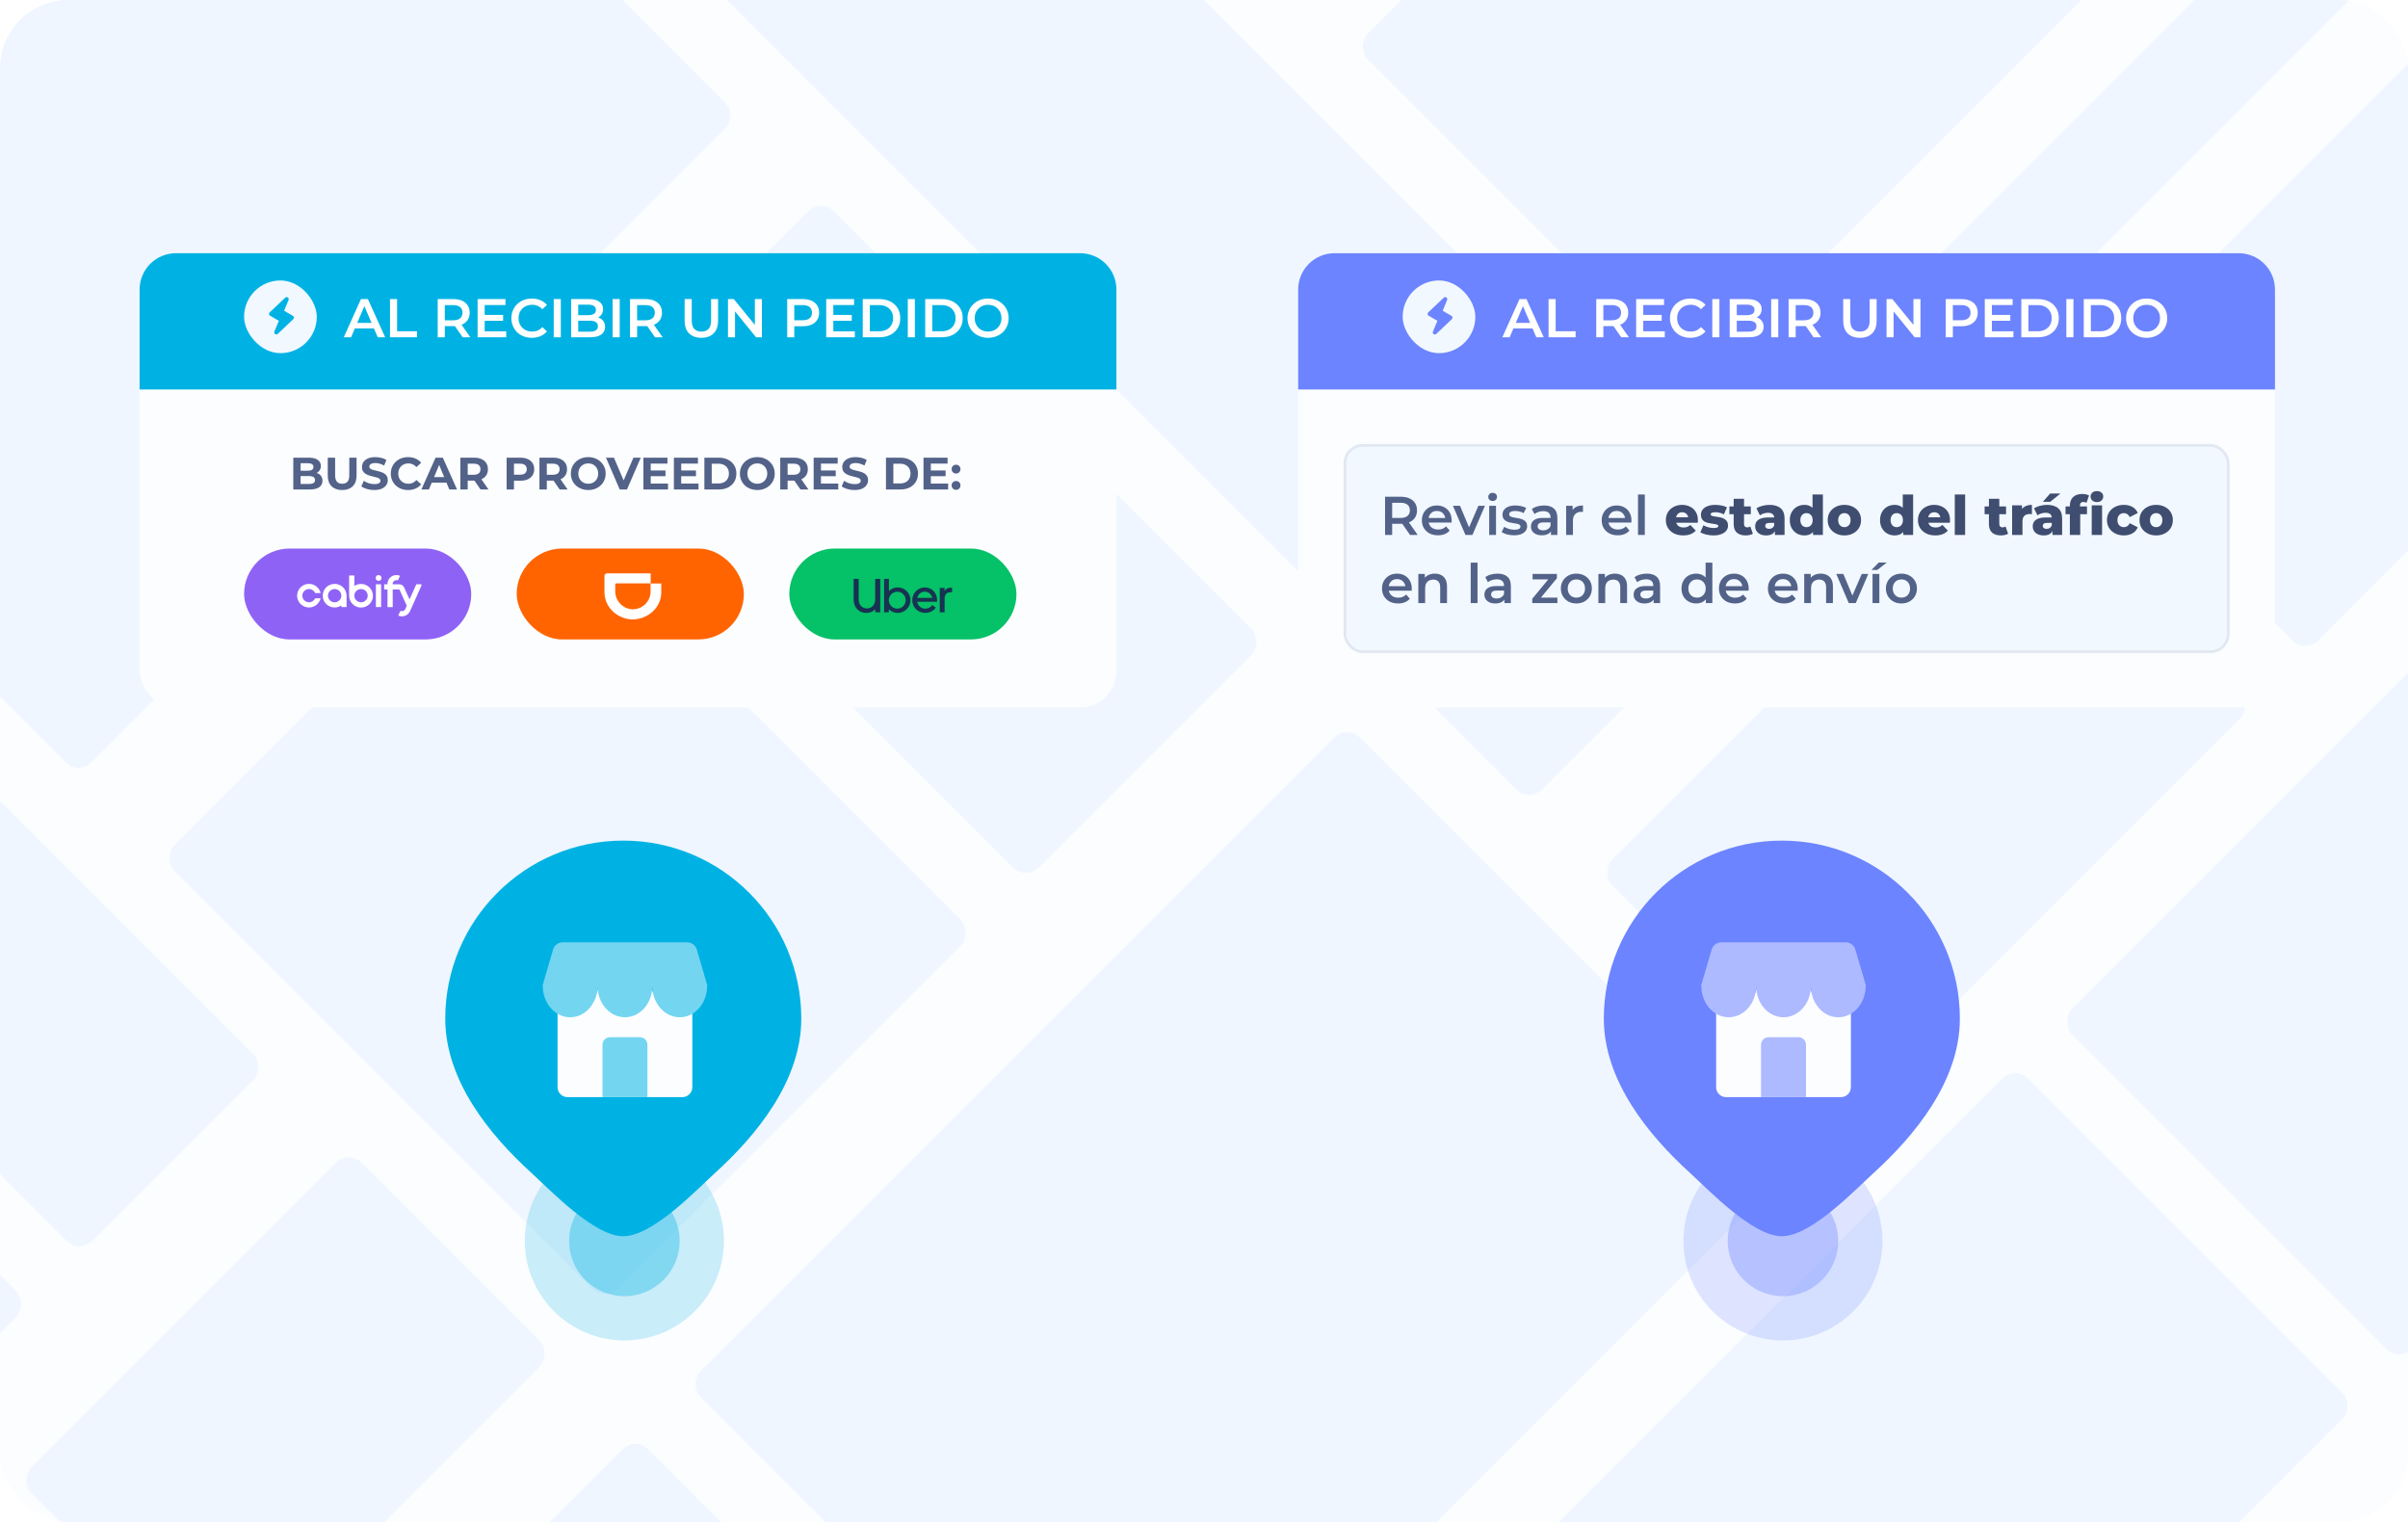 <svg width="530" height="335" viewBox="0 0 530 335" fill="none" xmlns="http://www.w3.org/2000/svg">
<g clip-path="url(#clip0_3674_7063)">
<rect width="530" height="335" rx="15" fill="#FBFDFF"/>
<rect x="116.688" y="107.678" width="137.99" height="114.741" rx="3.941" transform="rotate(45 116.688 107.678)" fill="#EFF6FF"/>
<rect x="180.681" y="43.686" width="137.99" height="74.2" rx="3.941" transform="rotate(45 180.681 43.686)" fill="#EFF6FF"/>
<rect x="197.87" y="-67.112" width="270.371" height="74.2" rx="3.941" transform="rotate(45 197.87 -67.112)" fill="#EFF6FF"/>
<rect x="442.305" y="101.753" width="75.727" height="127.637" rx="3.941" transform="rotate(45 442.305 101.753)" fill="#EFF6FF"/>
<rect x="544.086" y="-0.025" width="75.727" height="127.637" rx="3.941" transform="rotate(45 544.086 -0.025)" fill="#EFF6FF"/>
<rect x="-10.477" y="165.83" width="97.603" height="58.039" rx="3.941" transform="rotate(45 -10.477 165.83)" fill="#EFF6FF"/>
<rect x="-62.649" y="217.998" width="97.603" height="58.039" rx="3.941" transform="rotate(45 -62.649 217.998)" fill="#EFF6FF"/>
<rect x="76.778" y="253.091" width="63.386" height="102.797" rx="3.941" transform="rotate(45 76.778 253.091)" fill="#EFF6FF"/>
<rect x="139.848" y="316.157" width="137.99" height="102.797" rx="3.941" transform="rotate(45 139.848 316.157)" fill="#EFF6FF"/>
<rect x="296.501" y="159.506" width="137.99" height="205.24" rx="3.941" transform="rotate(45 296.501 159.506)" fill="#EFF6FF"/>
<rect x="443.554" y="234.568" width="105.823" height="256.146" rx="3.941" transform="rotate(45 443.554 234.568)" fill="#EFF6FF"/>
<rect x="617.426" y="60.699" width="105.823" height="232.151" rx="3.941" transform="rotate(45 617.426 60.699)" fill="#EFF6FF"/>
<rect x="432.587" y="-124.135" width="105.823" height="189.995" rx="3.941" transform="rotate(45 432.587 -124.135)" fill="#EFF6FF"/>
<rect x="519.851" y="-36.875" width="24.12" height="189.995" rx="3.941" transform="rotate(45 519.851 -36.875)" fill="#EFF6FF"/>
<rect x="64.861" y="-72.135" width="137.99" height="205.24" rx="3.941" transform="rotate(45 64.861 -72.135)" fill="#EFF6FF"/>
<rect x="118.112" y="126.242" width="109.72" height="90.5" rx="7.883" transform="rotate(45 118.112 126.242)" fill="#EFF6FF"/>
<rect x="181.535" y="57.07" width="73.59" height="56.48" rx="7.883" transform="rotate(45 181.535 57.07)" fill="#EFF6FF"/>
<rect x="242.454" y="117.991" width="32.408" height="31.792" rx="7.883" transform="rotate(45 242.454 117.991)" fill="#EFF6FF"/>
<rect x="201.553" y="-51.375" width="242.9" height="57.159" rx="7.883" transform="rotate(45 201.553 -51.375)" fill="#EFF6FF"/>
<rect x="445.17" y="114.749" width="53.292" height="113.312" rx="7.883" transform="rotate(45 445.17 114.749)" fill="#EFF6FF"/>
<rect x="546.951" y="12.97" width="53.292" height="113.312" rx="7.883" transform="rotate(45 546.951 12.97)" fill="#EFF6FF"/>
<rect x="-4.679" y="183.625" width="64.229" height="41.075" rx="7.883" transform="rotate(45 -4.679 183.625)" fill="#EFF6FF"/>
<rect x="77.383" y="272.474" width="35.116" height="76.24" rx="7.883" transform="rotate(45 77.383 272.474)" fill="#EFF6FF"/>
<rect x="297.6" y="174.265" width="115.556" height="64.54" rx="7.883" transform="rotate(45 297.6 174.265)" fill="#EFF6FF"/>
<rect x="245.507" y="226.359" width="115.556" height="64.54" rx="7.883" transform="rotate(45 245.507 226.359)" fill="#EFF6FF"/>
<rect x="193.413" y="278.451" width="69.273" height="38.69" rx="7.883" transform="rotate(45 193.413 278.451)" fill="#EFF6FF"/>
<rect x="249.419" y="334.458" width="36.352" height="38.69" rx="7.883" transform="rotate(45 249.419 334.458)" fill="#EFF6FF"/>
<rect x="447.718" y="252.236" width="74.948" height="86.404" rx="7.883" transform="rotate(45 447.718 252.236)" fill="#EFF6FF"/>
<rect x="376.459" y="323.494" width="74.948" height="86.404" rx="7.883" transform="rotate(45 376.459 323.494)" fill="#EFF6FF"/>
<rect x="622.334" y="77.619" width="74.948" height="215.168" rx="7.883" transform="rotate(45 622.334 77.619)" fill="#EFF6FF"/>
<rect x="428.756" y="-106.104" width="85.739" height="169.704" rx="7.883" transform="rotate(45 428.756 -106.104)" fill="#EFF6FF"/>
<rect x="515.904" y="-22.213" width="8.96" height="170.755" rx="4.48" transform="rotate(45 515.904 -22.213)" fill="#EFF6FF"/>
<rect x="68.329" y="-55.002" width="108.851" height="99.834" rx="7.883" transform="rotate(45 68.329 -55.002)" fill="#EFF6FF"/>
<rect x="-10.894" y="24.227" width="108.851" height="66.917" rx="7.883" transform="rotate(45 -10.894 24.227)" fill="#EFF6FF"/>
<circle cx="137.424" cy="273.097" r="21.903" fill="#00B2E3" fill-opacity="0.2"/>
<circle cx="137.426" cy="273.098" r="12.168" fill="#00B2E3" fill-opacity="0.35"/>
<path d="M137.182 185C158.821 185 176.363 202.542 176.363 224.182C176.363 237.97 166.345 249.977 157.528 258.013C153.274 261.89 143.624 272.069 137.182 272.069C130.744 272.069 121.084 261.885 116.835 258.013C108.018 249.977 98 237.97 98 224.182C98 202.542 115.542 185 137.182 185Z" fill="#00B2E3"/>
<path d="M143.301 216.182C143.301 219.459 145.876 222.12 149.054 222.12C150.171 222.12 151.214 221.791 152.096 221.222C152.193 221.159 152.288 221.094 152.381 221.026V239.262C152.381 240.476 151.397 241.46 150.183 241.46H124.916C123.702 241.46 122.718 240.476 122.718 239.262V221.026C122.811 221.094 122.906 221.159 123.003 221.222C123.885 221.791 124.928 222.119 126.045 222.119C129.222 222.119 131.798 219.458 131.798 216.182C131.798 219.459 134.373 222.119 137.55 222.119C140.726 222.119 143.301 219.458 143.301 216.182ZM131.366 226.682H137.548V226.681H131.366V226.682Z" fill="#FBFDFF"/>
<path d="M132.605 229.92C132.605 229.01 133.344 228.271 134.254 228.271H140.848C141.759 228.271 142.497 229.01 142.497 229.92V241.46H132.605V229.92Z" fill="#74D5F0"/>
<path d="M137.55 217.004H137.552V207.389H151.254C152.229 207.389 153.089 208.032 153.363 208.968L155.677 216.863C155.704 216.955 155.667 217.047 155.598 217.1C155.621 217.135 155.635 217.178 155.634 217.224C155.572 219.445 154.585 221.403 153.096 222.609C152.998 222.688 152.899 222.764 152.797 222.836C151.873 223.495 150.78 223.875 149.609 223.875C146.321 223.875 143.649 220.872 143.583 217.145H143.576C143.51 220.872 140.839 223.875 137.551 223.875C134.263 223.875 131.591 220.872 131.525 217.145H131.521C131.456 220.872 128.784 223.875 125.495 223.875C124.324 223.875 123.232 223.495 122.308 222.836C122.206 222.764 122.106 222.688 122.009 222.609C120.52 221.403 119.532 219.445 119.471 217.224C119.469 217.179 119.482 217.136 119.505 217.101C119.435 217.048 119.398 216.956 119.425 216.863L121.738 208.968C122.013 208.032 122.872 207.389 123.848 207.389H137.55V217.004Z" fill="#74D5F0"/>
<circle cx="392.425" cy="273.097" r="21.903" fill="#6C84FF" fill-opacity="0.2"/>
<circle cx="392.425" cy="273.097" r="12.168" fill="#6C84FF" fill-opacity="0.35"/>
<path d="M392.182 185C413.821 185 431.363 202.542 431.363 224.182C431.363 237.97 421.345 249.977 412.528 258.013C408.274 261.89 398.624 272.069 392.182 272.069C385.744 272.069 376.084 261.885 371.835 258.013C363.018 249.977 353 237.97 353 224.182C353 202.542 370.542 185 392.182 185Z" fill="#6C84FF"/>
<path d="M398.303 216.182C398.303 219.459 400.879 222.12 404.057 222.12C405.174 222.12 406.216 221.791 407.098 221.222C407.195 221.159 407.29 221.094 407.383 221.026V239.262C407.383 240.476 406.399 241.46 405.185 241.46H379.917C378.703 241.46 377.719 240.476 377.719 239.262V221.026C377.812 221.094 377.907 221.159 378.004 221.222C378.886 221.791 379.929 222.12 381.046 222.12C384.223 222.12 386.799 219.459 386.799 216.182C386.799 219.459 389.374 222.12 392.551 222.12L392.847 222.113C395.886 221.953 398.303 219.356 398.303 216.182Z" fill="#FBFDFF"/>
<path d="M387.605 229.92C387.605 229.01 388.344 228.272 389.254 228.272H395.848C396.759 228.272 397.497 229.01 397.497 229.92V241.46H387.605V229.92Z" fill="#ADBAFF"/>
<path d="M392.549 217.005H392.55V207.389H406.252C407.228 207.389 408.087 208.032 408.361 208.969L410.676 216.863C410.703 216.955 410.665 217.047 410.596 217.099C410.62 217.135 410.634 217.178 410.633 217.224C410.571 219.446 409.584 221.403 408.095 222.609C407.997 222.688 407.898 222.764 407.796 222.837C406.872 223.496 405.778 223.876 404.607 223.876C401.319 223.876 398.648 220.872 398.582 217.145H398.575C398.509 220.872 395.838 223.876 392.55 223.876C389.262 223.876 386.591 220.872 386.525 217.145H386.52C386.454 220.872 383.784 223.876 380.495 223.876C379.324 223.876 378.232 223.496 377.308 222.837C377.206 222.764 377.106 222.688 377.009 222.609C375.52 221.403 374.531 219.446 374.47 217.224C374.468 217.179 374.482 217.136 374.505 217.101C374.434 217.049 374.397 216.956 374.424 216.863L376.738 208.969C377.013 208.032 377.872 207.389 378.848 207.389H392.549V217.005Z" fill="#ADBAFF"/>
<g filter="url(#filter0_d_3674_7063)">
<rect x="30" y="55" width="215" height="100" rx="8" fill="#FBFDFF"/>
<rect x="53" y="120" width="50" height="20" rx="10" fill="#8F62F6"/>
<g clip-path="url(#clip1_3674_7063)">
<path fill-rule="evenodd" clip-rule="evenodd" d="M76.115 130.371V125.922H77.266V128.235C77.679 127.951 78.2 127.791 78.739 127.791C80.177 127.791 81.364 128.947 81.364 130.389C81.364 131.83 80.195 132.987 78.739 132.987C77.284 132.987 76.115 131.795 76.115 130.371ZM78.739 131.83C77.931 131.83 77.266 131.172 77.266 130.371C77.266 129.57 77.931 128.912 78.739 128.912C79.548 128.912 80.213 129.57 80.213 130.371C80.213 131.172 79.548 131.83 78.739 131.83Z" fill="white"/>
<path fill-rule="evenodd" clip-rule="evenodd" d="M74.407 132.507V132.881H75.557V130.372C75.557 128.948 74.389 127.774 72.933 127.774C71.477 127.774 70.309 128.93 70.309 130.372C70.309 131.813 71.477 132.97 72.933 132.97C73.472 132.97 73.975 132.792 74.407 132.507ZM71.459 130.372C71.459 129.571 72.124 128.912 72.933 128.912C73.742 128.912 74.407 129.571 74.407 130.372C74.407 131.173 73.742 131.831 72.933 131.831C72.124 131.831 71.459 131.173 71.459 130.372Z" fill="white"/>
<path d="M67.29 128.912C66.481 128.912 65.816 129.571 65.816 130.372C65.816 131.173 66.481 131.831 67.29 131.831C67.901 131.831 68.423 131.457 68.638 130.941H69.843C69.573 132.098 68.53 132.97 67.29 132.97C65.834 132.97 64.666 131.795 64.666 130.372C64.666 128.948 65.834 127.774 67.29 127.774C68.53 127.774 69.591 128.646 69.843 129.802H68.638C68.423 129.286 67.901 128.912 67.29 128.912Z" fill="white"/>
<path d="M82.012 127.862V132.881H83.162V127.862H82.012Z" fill="white"/>
<path d="M87.314 125.993C87.062 125.887 86.793 125.833 86.523 125.833C85.445 125.833 84.564 126.705 84.564 127.773V127.862H83.827V129.001H84.564V132.898H85.714V129.001H87.188L88.806 132.596L88.482 133.308C88.303 133.717 87.817 133.895 87.404 133.717L86.937 134.749C87.925 135.194 89.094 134.749 89.525 133.77L92.167 127.862H90.909L89.417 131.19L88.213 128.538C88.015 128.111 87.602 127.862 87.17 127.862H85.696V127.773C85.696 127.328 86.056 126.954 86.523 126.954C86.649 126.954 86.757 126.972 86.847 127.026L87.314 125.993Z" fill="white"/>
<path d="M83.251 126.474C83.251 126.83 82.964 127.115 82.604 127.115C82.245 127.115 81.957 126.83 81.957 126.474C81.957 126.118 82.227 125.833 82.586 125.833C82.946 125.833 83.251 126.118 83.251 126.474Z" fill="white"/>
</g>
<rect x="113" y="120" width="50" height="20" rx="10" fill="#FF6400"/>
<path fill-rule="evenodd" clip-rule="evenodd" d="M138.609 133.373C140.759 133.313 142.447 131.605 142.467 129.494V127.686H144.818V129.695C144.798 132.951 141.945 135.523 138.609 135.604C135.232 135.584 132.359 132.991 132.318 129.675V126.058C132.318 125.696 132.56 125.455 132.921 125.455H142.487V127.666H134.991C134.79 127.666 134.69 127.786 134.69 127.967V129.434C134.71 131.585 136.438 133.353 138.609 133.373Z" fill="white"/>
<rect x="173" y="120" width="50" height="20" rx="10" fill="#05C167"/>
<path d="M188.412 132.024C188.504 132.266 188.63 132.474 188.792 132.646C188.954 132.818 189.146 132.949 189.368 133.04C189.59 133.132 189.831 133.177 190.091 133.177C190.345 133.177 190.583 133.13 190.804 133.035C191.026 132.94 191.22 132.807 191.385 132.635C191.551 132.463 191.679 132.258 191.771 132.019C191.862 131.78 191.908 131.514 191.908 131.219V126.669H193.017V134.041H191.919V133.356C191.672 133.616 191.382 133.816 191.047 133.957C190.713 134.097 190.352 134.167 189.965 134.167C189.57 134.167 189.203 134.099 188.861 133.962C188.52 133.825 188.224 133.63 187.974 133.377C187.724 133.125 187.527 132.821 187.383 132.467C187.238 132.112 187.166 131.717 187.166 131.282V126.669H188.275V131.219C188.275 131.514 188.321 131.782 188.412 132.024Z" fill="#173252"/>
<path d="M194.932 126.667V129.352C195.178 129.107 195.464 128.912 195.787 128.768C196.111 128.624 196.463 128.552 196.843 128.552C197.238 128.552 197.607 128.626 197.952 128.773C198.297 128.921 198.597 129.121 198.85 129.373C199.104 129.626 199.304 129.924 199.452 130.268C199.6 130.612 199.674 130.978 199.674 131.364C199.674 131.75 199.6 132.113 199.452 132.454C199.304 132.794 199.104 133.091 198.85 133.343C198.597 133.596 198.297 133.796 197.952 133.944C197.607 134.091 197.238 134.165 196.843 134.165C196.463 134.165 196.109 134.093 195.782 133.949C195.455 133.805 195.168 133.61 194.921 133.364V134.038H193.865V126.667H194.932ZM195.053 132.09C195.148 132.315 195.28 132.512 195.449 132.68C195.618 132.849 195.816 132.982 196.041 133.08C196.266 133.179 196.509 133.228 196.77 133.228C197.023 133.228 197.262 133.179 197.488 133.08C197.713 132.982 197.908 132.849 198.074 132.68C198.239 132.512 198.371 132.315 198.47 132.09C198.568 131.866 198.618 131.623 198.618 131.364C198.618 131.104 198.568 130.86 198.47 130.632C198.371 130.404 198.239 130.205 198.074 130.037C197.908 129.868 197.713 129.737 197.488 129.642C197.262 129.547 197.023 129.5 196.77 129.5C196.516 129.5 196.277 129.547 196.051 129.642C195.826 129.737 195.629 129.868 195.46 130.037C195.291 130.205 195.157 130.404 195.059 130.632C194.96 130.86 194.911 131.104 194.911 131.364C194.911 131.623 194.958 131.866 195.053 132.09Z" fill="#173252"/>
<path d="M200.278 130.279C200.418 129.942 200.612 129.645 200.858 129.389C201.105 129.133 201.397 128.931 201.735 128.784C202.073 128.636 202.439 128.562 202.833 128.562C203.221 128.562 203.58 128.633 203.911 128.773C204.242 128.913 204.527 129.108 204.766 129.357C205.005 129.607 205.192 129.902 205.326 130.242C205.46 130.583 205.527 130.953 205.527 131.353V131.701H201.144C201.179 131.918 201.249 132.12 201.355 132.306C201.46 132.492 201.592 132.654 201.751 132.79C201.909 132.927 202.089 133.034 202.29 133.112C202.49 133.189 202.703 133.228 202.928 133.228C203.569 133.228 204.087 132.964 204.481 132.438L205.252 133.006C204.984 133.364 204.653 133.645 204.259 133.849C203.865 134.052 203.421 134.154 202.928 134.154C202.527 134.154 202.152 134.084 201.804 133.944C201.455 133.803 201.152 133.607 200.895 133.354C200.638 133.101 200.436 132.804 200.288 132.464C200.14 132.124 200.066 131.753 200.066 131.353C200.066 130.974 200.137 130.616 200.278 130.279ZM201.761 129.863C201.462 130.112 201.263 130.444 201.165 130.858H204.449C204.358 130.444 204.162 130.112 203.863 129.863C203.564 129.614 203.214 129.489 202.812 129.489C202.411 129.489 202.061 129.614 201.761 129.863Z" fill="#173252"/>
<path d="M207.524 129.985C207.298 130.23 207.186 130.564 207.186 130.985V134.039H206.119V128.668H207.175V129.332C207.309 129.114 207.483 128.942 207.698 128.816C207.913 128.689 208.168 128.626 208.464 128.626H208.833V129.616H208.39C208.038 129.616 207.749 129.739 207.524 129.985Z" fill="#173252"/>
<path d="M63.83 107V100H67.25C68.13 100 68.79 100.167 69.23 100.5C69.677 100.833 69.9 101.273 69.9 101.82C69.9 102.187 69.81 102.507 69.63 102.78C69.45 103.047 69.203 103.253 68.89 103.4C68.577 103.547 68.217 103.62 67.81 103.62L68 103.21C68.44 103.21 68.83 103.283 69.17 103.43C69.51 103.57 69.773 103.78 69.96 104.06C70.153 104.34 70.25 104.683 70.25 105.09C70.25 105.69 70.013 106.16 69.54 106.5C69.067 106.833 68.37 107 67.45 107H63.83ZM65.44 105.78H67.33C67.75 105.78 68.067 105.713 68.28 105.58C68.5 105.44 68.61 105.22 68.61 104.92C68.61 104.627 68.5 104.41 68.28 104.27C68.067 104.123 67.75 104.05 67.33 104.05H65.32V102.87H67.05C67.443 102.87 67.743 102.803 67.95 102.67C68.163 102.53 68.27 102.32 68.27 102.04C68.27 101.767 68.163 101.563 67.95 101.43C67.743 101.29 67.443 101.22 67.05 101.22H65.44V105.78ZM74.587 107.12C73.593 107.12 72.817 106.843 72.257 106.29C71.697 105.737 71.416 104.947 71.416 103.92V100H73.037V103.86C73.037 104.527 73.173 105.007 73.447 105.3C73.72 105.593 74.103 105.74 74.597 105.74C75.09 105.74 75.473 105.593 75.746 105.3C76.02 105.007 76.156 104.527 76.156 103.86V100H77.757V103.92C77.757 104.947 77.477 105.737 76.916 106.29C76.356 106.843 75.58 107.12 74.587 107.12ZM81.657 107.12C81.097 107.12 80.561 107.047 80.047 106.9C79.534 106.747 79.121 106.55 78.807 106.31L79.357 105.09C79.657 105.303 80.011 105.48 80.417 105.62C80.831 105.753 81.247 105.82 81.667 105.82C81.987 105.82 82.244 105.79 82.437 105.73C82.637 105.663 82.784 105.573 82.877 105.46C82.971 105.347 83.017 105.217 83.017 105.07C83.017 104.883 82.944 104.737 82.797 104.63C82.651 104.517 82.457 104.427 82.217 104.36C81.977 104.287 81.711 104.22 81.417 104.16C81.131 104.093 80.841 104.013 80.547 103.92C80.261 103.827 79.997 103.707 79.757 103.56C79.517 103.413 79.321 103.22 79.167 102.98C79.021 102.74 78.947 102.433 78.947 102.06C78.947 101.66 79.054 101.297 79.267 100.97C79.487 100.637 79.814 100.373 80.247 100.18C80.687 99.98 81.237 99.88 81.897 99.88C82.337 99.88 82.771 99.933 83.197 100.04C83.624 100.14 84.001 100.293 84.327 100.5L83.827 101.73C83.501 101.543 83.174 101.407 82.847 101.32C82.521 101.227 82.201 101.18 81.887 101.18C81.574 101.18 81.317 101.217 81.117 101.29C80.917 101.363 80.774 101.46 80.687 101.58C80.601 101.693 80.557 101.827 80.557 101.98C80.557 102.16 80.631 102.307 80.777 102.42C80.924 102.527 81.117 102.613 81.357 102.68C81.597 102.747 81.861 102.813 82.147 102.88C82.441 102.947 82.731 103.023 83.017 103.11C83.311 103.197 83.577 103.313 83.817 103.46C84.057 103.607 84.251 103.8 84.397 104.04C84.551 104.28 84.627 104.583 84.627 104.95C84.627 105.343 84.517 105.703 84.297 106.03C84.077 106.357 83.747 106.62 83.307 106.82C82.874 107.02 82.324 107.12 81.657 107.12ZM89.084 107.12C88.544 107.12 88.041 107.033 87.574 106.86C87.114 106.68 86.714 106.427 86.374 106.1C86.034 105.773 85.768 105.39 85.574 104.95C85.388 104.51 85.294 104.027 85.294 103.5C85.294 102.973 85.388 102.49 85.574 102.05C85.768 101.61 86.034 101.227 86.374 100.9C86.721 100.573 87.124 100.323 87.584 100.15C88.044 99.97 88.548 99.88 89.094 99.88C89.701 99.88 90.248 99.987 90.734 100.2C91.228 100.407 91.641 100.713 91.974 101.12L90.934 102.08C90.694 101.807 90.428 101.603 90.134 101.47C89.841 101.33 89.521 101.26 89.174 101.26C88.848 101.26 88.548 101.313 88.274 101.42C88.001 101.527 87.764 101.68 87.564 101.88C87.364 102.08 87.208 102.317 87.094 102.59C86.988 102.863 86.934 103.167 86.934 103.5C86.934 103.833 86.988 104.137 87.094 104.41C87.208 104.683 87.364 104.92 87.564 105.12C87.764 105.32 88.001 105.473 88.274 105.58C88.548 105.687 88.848 105.74 89.174 105.74C89.521 105.74 89.841 105.673 90.134 105.54C90.428 105.4 90.694 105.19 90.934 104.91L91.974 105.87C91.641 106.277 91.228 106.587 90.734 106.8C90.248 107.013 89.698 107.12 89.084 107.12ZM92.021 107L95.141 100H96.741L99.871 107H98.171L95.611 100.82H96.251L93.681 107H92.021ZM93.581 105.5L94.011 104.27H97.611L98.051 105.5H93.581ZM100.598 107V100H103.628C104.254 100 104.794 100.103 105.248 100.31C105.701 100.51 106.051 100.8 106.298 101.18C106.544 101.56 106.668 102.013 106.668 102.54C106.668 103.06 106.544 103.51 106.298 103.89C106.051 104.263 105.701 104.55 105.248 104.75C104.794 104.95 104.254 105.05 103.628 105.05H101.498L102.218 104.34V107H100.598ZM105.048 107L103.298 104.46H105.028L106.798 107H105.048ZM102.218 104.52L101.498 103.76H103.538C104.038 103.76 104.411 103.653 104.658 103.44C104.904 103.22 105.028 102.92 105.028 102.54C105.028 102.153 104.904 101.853 104.658 101.64C104.411 101.427 104.038 101.32 103.538 101.32H101.498L102.218 100.55V104.52ZM110.783 107V100H113.813C114.44 100 114.98 100.103 115.433 100.31C115.886 100.51 116.236 100.8 116.483 101.18C116.73 101.56 116.853 102.013 116.853 102.54C116.853 103.06 116.73 103.51 116.483 103.89C116.236 104.27 115.886 104.563 115.433 104.77C114.98 104.97 114.44 105.07 113.813 105.07H111.683L112.403 104.34V107H110.783ZM112.403 104.52L111.683 103.75H113.723C114.223 103.75 114.596 103.643 114.843 103.43C115.09 103.217 115.213 102.92 115.213 102.54C115.213 102.153 115.09 101.853 114.843 101.64C114.596 101.427 114.223 101.32 113.723 101.32H111.683L112.403 100.55V104.52ZM118.01 107V100H121.04C121.666 100 122.206 100.103 122.66 100.31C123.113 100.51 123.463 100.8 123.71 101.18C123.956 101.56 124.08 102.013 124.08 102.54C124.08 103.06 123.956 103.51 123.71 103.89C123.463 104.263 123.113 104.55 122.66 104.75C122.206 104.95 121.666 105.05 121.04 105.05H118.91L119.63 104.34V107H118.01ZM122.46 107L120.71 104.46H122.44L124.21 107H122.46ZM119.63 104.52L118.91 103.76H120.95C121.45 103.76 121.823 103.653 122.07 103.44C122.316 103.22 122.44 102.92 122.44 102.54C122.44 102.153 122.316 101.853 122.07 101.64C121.823 101.427 121.45 101.32 120.95 101.32H118.91L119.63 100.55V104.52ZM128.763 107.12C128.21 107.12 127.697 107.03 127.223 106.85C126.757 106.67 126.35 106.417 126.003 106.09C125.663 105.763 125.397 105.38 125.203 104.94C125.017 104.5 124.923 104.02 124.923 103.5C124.923 102.98 125.017 102.5 125.203 102.06C125.397 101.62 125.667 101.237 126.013 100.91C126.36 100.583 126.767 100.33 127.233 100.15C127.7 99.97 128.207 99.88 128.753 99.88C129.307 99.88 129.813 99.97 130.273 100.15C130.74 100.33 131.143 100.583 131.483 100.91C131.83 101.237 132.1 101.62 132.293 102.06C132.487 102.493 132.583 102.973 132.583 103.5C132.583 104.02 132.487 104.503 132.293 104.95C132.1 105.39 131.83 105.773 131.483 106.1C131.143 106.42 130.74 106.67 130.273 106.85C129.813 107.03 129.31 107.12 128.763 107.12ZM128.753 105.74C129.067 105.74 129.353 105.687 129.613 105.58C129.88 105.473 130.113 105.32 130.313 105.12C130.513 104.92 130.667 104.683 130.773 104.41C130.887 104.137 130.943 103.833 130.943 103.5C130.943 103.167 130.887 102.863 130.773 102.59C130.667 102.317 130.513 102.08 130.313 101.88C130.12 101.68 129.89 101.527 129.623 101.42C129.357 101.313 129.067 101.26 128.753 101.26C128.44 101.26 128.15 101.313 127.883 101.42C127.623 101.527 127.393 101.68 127.193 101.88C126.993 102.08 126.837 102.317 126.723 102.59C126.617 102.863 126.563 103.167 126.563 103.5C126.563 103.827 126.617 104.13 126.723 104.41C126.837 104.683 126.99 104.92 127.183 105.12C127.383 105.32 127.617 105.473 127.883 105.58C128.15 105.687 128.44 105.74 128.753 105.74ZM135.676 107L132.656 100H134.406L137.046 106.2H136.016L138.696 100H140.306L137.276 107H135.676ZM142.381 102.82H145.751V104.08H142.381V102.82ZM142.501 105.7H146.311V107H140.891V100H146.181V101.3H142.501V105.7ZM149.09 102.82H152.46V104.08H149.09V102.82ZM149.21 105.7H153.02V107H147.6V100H152.89V101.3H149.21V105.7ZM154.309 107V100H157.489C158.249 100 158.919 100.147 159.499 100.44C160.079 100.727 160.532 101.13 160.859 101.65C161.185 102.17 161.349 102.787 161.349 103.5C161.349 104.207 161.185 104.823 160.859 105.35C160.532 105.87 160.079 106.277 159.499 106.57C158.919 106.857 158.249 107 157.489 107H154.309ZM155.929 105.67H157.409C157.875 105.67 158.279 105.583 158.619 105.41C158.965 105.23 159.232 104.977 159.419 104.65C159.612 104.323 159.709 103.94 159.709 103.5C159.709 103.053 159.612 102.67 159.419 102.35C159.232 102.023 158.965 101.773 158.619 101.6C158.279 101.42 157.875 101.33 157.409 101.33H155.929V105.67ZM165.97 107.12C165.417 107.12 164.904 107.03 164.43 106.85C163.964 106.67 163.557 106.417 163.21 106.09C162.87 105.763 162.604 105.38 162.41 104.94C162.224 104.5 162.13 104.02 162.13 103.5C162.13 102.98 162.224 102.5 162.41 102.06C162.604 101.62 162.874 101.237 163.22 100.91C163.567 100.583 163.974 100.33 164.44 100.15C164.907 99.97 165.414 99.88 165.96 99.88C166.514 99.88 167.02 99.97 167.48 100.15C167.947 100.33 168.35 100.583 168.69 100.91C169.037 101.237 169.307 101.62 169.5 102.06C169.694 102.493 169.79 102.973 169.79 103.5C169.79 104.02 169.694 104.503 169.5 104.95C169.307 105.39 169.037 105.773 168.69 106.1C168.35 106.42 167.947 106.67 167.48 106.85C167.02 107.03 166.517 107.12 165.97 107.12ZM165.96 105.74C166.274 105.74 166.56 105.687 166.82 105.58C167.087 105.473 167.32 105.32 167.52 105.12C167.72 104.92 167.874 104.683 167.98 104.41C168.094 104.137 168.15 103.833 168.15 103.5C168.15 103.167 168.094 102.863 167.98 102.59C167.874 102.317 167.72 102.08 167.52 101.88C167.327 101.68 167.097 101.527 166.83 101.42C166.564 101.313 166.274 101.26 165.96 101.26C165.647 101.26 165.357 101.313 165.09 101.42C164.83 101.527 164.6 101.68 164.4 101.88C164.2 102.08 164.044 102.317 163.93 102.59C163.824 102.863 163.77 103.167 163.77 103.5C163.77 103.827 163.824 104.13 163.93 104.41C164.044 104.683 164.197 104.92 164.39 105.12C164.59 105.32 164.824 105.473 165.09 105.58C165.357 105.687 165.647 105.74 165.96 105.74ZM171.008 107V100H174.038C174.664 100 175.204 100.103 175.658 100.31C176.111 100.51 176.461 100.8 176.708 101.18C176.954 101.56 177.078 102.013 177.078 102.54C177.078 103.06 176.954 103.51 176.708 103.89C176.461 104.263 176.111 104.55 175.658 104.75C175.204 104.95 174.664 105.05 174.038 105.05H171.908L172.628 104.34V107H171.008ZM175.458 107L173.708 104.46H175.438L177.208 107H175.458ZM172.628 104.52L171.908 103.76H173.948C174.448 103.76 174.821 103.653 175.068 103.44C175.314 103.22 175.438 102.92 175.438 102.54C175.438 102.153 175.314 101.853 175.068 101.64C174.821 101.427 174.448 101.32 173.948 101.32H171.908L172.628 100.55V104.52ZM179.851 102.82H183.221V104.08H179.851V102.82ZM179.971 105.7H183.781V107H178.361V100H183.651V101.3H179.971V105.7ZM187.37 107.12C186.81 107.12 186.274 107.047 185.76 106.9C185.247 106.747 184.834 106.55 184.52 106.31L185.07 105.09C185.37 105.303 185.724 105.48 186.13 105.62C186.544 105.753 186.96 105.82 187.38 105.82C187.7 105.82 187.957 105.79 188.15 105.73C188.35 105.663 188.497 105.573 188.59 105.46C188.684 105.347 188.73 105.217 188.73 105.07C188.73 104.883 188.657 104.737 188.51 104.63C188.364 104.517 188.17 104.427 187.93 104.36C187.69 104.287 187.424 104.22 187.13 104.16C186.844 104.093 186.554 104.013 186.26 103.92C185.974 103.827 185.71 103.707 185.47 103.56C185.23 103.413 185.034 103.22 184.88 102.98C184.734 102.74 184.66 102.433 184.66 102.06C184.66 101.66 184.767 101.297 184.98 100.97C185.2 100.637 185.527 100.373 185.96 100.18C186.4 99.98 186.95 99.88 187.61 99.88C188.05 99.88 188.484 99.933 188.91 100.04C189.337 100.14 189.714 100.293 190.04 100.5L189.54 101.73C189.214 101.543 188.887 101.407 188.56 101.32C188.234 101.227 187.914 101.18 187.6 101.18C187.287 101.18 187.03 101.217 186.83 101.29C186.63 101.363 186.487 101.46 186.4 101.58C186.314 101.693 186.27 101.827 186.27 101.98C186.27 102.16 186.344 102.307 186.49 102.42C186.637 102.527 186.83 102.613 187.07 102.68C187.31 102.747 187.574 102.813 187.86 102.88C188.154 102.947 188.444 103.023 188.73 103.11C189.024 103.197 189.29 103.313 189.53 103.46C189.77 103.607 189.964 103.8 190.11 104.04C190.264 104.28 190.34 104.583 190.34 104.95C190.34 105.343 190.23 105.703 190.01 106.03C189.79 106.357 189.46 106.62 189.02 106.82C188.587 107.02 188.037 107.12 187.37 107.12ZM194.279 107V100H197.459C198.219 100 198.889 100.147 199.469 100.44C200.049 100.727 200.503 101.13 200.829 101.65C201.156 102.17 201.319 102.787 201.319 103.5C201.319 104.207 201.156 104.823 200.829 105.35C200.503 105.87 200.049 106.277 199.469 106.57C198.889 106.857 198.219 107 197.459 107H194.279ZM195.899 105.67H197.379C197.846 105.67 198.249 105.583 198.589 105.41C198.936 105.23 199.203 104.977 199.389 104.65C199.583 104.323 199.679 103.94 199.679 103.5C199.679 103.053 199.583 102.67 199.389 102.35C199.203 102.023 198.936 101.773 198.589 101.6C198.249 101.42 197.846 101.33 197.379 101.33H195.899V105.67ZM204.031 102.82H207.401V104.08H204.031V102.82ZM204.151 105.7H207.961V107H202.541V100H207.831V101.3H204.151V105.7ZM209.701 103.49C209.434 103.49 209.204 103.4 209.011 103.22C208.824 103.033 208.731 102.797 208.731 102.51C208.731 102.223 208.824 101.993 209.011 101.82C209.204 101.64 209.434 101.55 209.701 101.55C209.974 101.55 210.204 101.64 210.391 101.82C210.577 101.993 210.671 102.223 210.671 102.51C210.671 102.797 210.577 103.033 210.391 103.22C210.204 103.4 209.974 103.49 209.701 103.49ZM209.701 107.08C209.434 107.08 209.204 106.99 209.011 106.81C208.824 106.623 208.731 106.387 208.731 106.1C208.731 105.813 208.824 105.583 209.011 105.41C209.204 105.23 209.434 105.14 209.701 105.14C209.974 105.14 210.204 105.23 210.391 105.41C210.577 105.583 210.671 105.813 210.671 106.1C210.671 106.387 210.577 106.623 210.391 106.81C210.204 106.99 209.974 107.08 209.701 107.08Z" fill="#536288"/>
<path d="M30 63C30 58.582 33.582 55 38 55H237C241.418 55 245 58.582 245 63V85H30V63Z" fill="#00B2E3"/>
<rect x="53" y="61" width="16" height="16" rx="8" fill="#F2F8FF"/>
<path d="M63.744 68.787L61.805 67.663L62.783 65.317C62.817 65.248 62.833 65.171 62.829 65.093C62.825 65.016 62.801 64.94 62.761 64.874C62.72 64.808 62.663 64.754 62.595 64.716C62.528 64.678 62.451 64.658 62.374 64.657C62.271 64.657 62.171 64.692 62.09 64.755L62.057 64.783L58.629 68.028C58.577 68.077 58.538 68.138 58.514 68.204C58.489 68.271 58.481 68.343 58.489 68.413C58.498 68.484 58.522 68.552 58.561 68.611C58.6 68.671 58.652 68.72 58.714 68.756L60.653 69.881L59.664 72.253C59.623 72.35 59.617 72.458 59.646 72.559C59.676 72.659 59.739 72.747 59.826 72.807C59.912 72.866 60.017 72.894 60.121 72.886C60.226 72.877 60.325 72.833 60.4 72.761L63.829 69.514C63.88 69.465 63.92 69.405 63.944 69.338C63.968 69.271 63.976 69.2 63.968 69.129C63.96 69.059 63.935 68.991 63.896 68.931C63.857 68.872 63.805 68.823 63.744 68.787Z" fill="#00B2E3"/>
<path d="M74.94 73.5L78.72 65.1H80.256L84.048 73.5H82.416L79.164 65.928H79.788L76.548 73.5H74.94ZM76.68 71.556L77.1 70.332H81.636L82.056 71.556H76.68ZM85.116 73.5V65.1H86.676V72.18H91.068V73.5H85.116ZM95.616 73.5V65.1H99.072C99.816 65.1 100.452 65.22 100.98 65.46C101.516 65.7 101.928 66.044 102.216 66.492C102.504 66.94 102.648 67.472 102.648 68.088C102.648 68.704 102.504 69.236 102.216 69.684C101.928 70.124 101.516 70.464 100.98 70.704C100.452 70.936 99.816 71.052 99.072 71.052H96.48L97.176 70.344V73.5H95.616ZM101.112 73.5L98.988 70.452H100.656L102.792 73.5H101.112ZM97.176 70.512L96.48 69.768H99C99.688 69.768 100.204 69.62 100.548 69.324C100.9 69.028 101.076 68.616 101.076 68.088C101.076 67.552 100.9 67.14 100.548 66.852C100.204 66.564 99.688 66.42 99 66.42H96.48L97.176 65.652V70.512ZM105.834 68.592H110.01V69.876H105.834V68.592ZM105.954 72.192H110.694V73.5H104.394V65.1H110.526V66.408H105.954V72.192ZM116.321 73.62C115.681 73.62 115.085 73.516 114.533 73.308C113.989 73.092 113.513 72.792 113.105 72.408C112.705 72.016 112.393 71.556 112.169 71.028C111.945 70.5 111.833 69.924 111.833 69.3C111.833 68.676 111.945 68.1 112.169 67.572C112.393 67.044 112.709 66.588 113.117 66.204C113.525 65.812 114.001 65.512 114.545 65.304C115.089 65.088 115.685 64.98 116.333 64.98C117.021 64.98 117.649 65.1 118.217 65.34C118.785 65.572 119.265 65.92 119.657 66.384L118.649 67.332C118.345 67.004 118.005 66.76 117.629 66.6C117.253 66.432 116.845 66.348 116.405 66.348C115.965 66.348 115.561 66.42 115.193 66.564C114.833 66.708 114.517 66.912 114.245 67.176C113.981 67.44 113.773 67.752 113.621 68.112C113.477 68.472 113.405 68.868 113.405 69.3C113.405 69.732 113.477 70.128 113.621 70.488C113.773 70.848 113.981 71.16 114.245 71.424C114.517 71.688 114.833 71.892 115.193 72.036C115.561 72.18 115.965 72.252 116.405 72.252C116.845 72.252 117.253 72.172 117.629 72.012C118.005 71.844 118.345 71.592 118.649 71.256L119.657 72.216C119.265 72.672 118.785 73.02 118.217 73.26C117.649 73.5 117.017 73.62 116.321 73.62ZM121.151 73.5V65.1H122.711V73.5H121.151ZM124.983 73.5V65.1H128.919C129.927 65.1 130.695 65.3 131.223 65.7C131.751 66.092 132.015 66.62 132.015 67.284C132.015 67.732 131.911 68.116 131.703 68.436C131.495 68.748 131.215 68.992 130.863 69.168C130.519 69.336 130.143 69.42 129.735 69.42L129.951 68.988C130.423 68.988 130.847 69.076 131.223 69.252C131.599 69.42 131.895 69.668 132.111 69.996C132.335 70.324 132.447 70.732 132.447 71.22C132.447 71.94 132.171 72.5 131.619 72.9C131.067 73.3 130.247 73.5 129.159 73.5H124.983ZM126.543 72.276H129.063C129.647 72.276 130.095 72.18 130.407 71.988C130.719 71.796 130.875 71.488 130.875 71.064C130.875 70.648 130.719 70.344 130.407 70.152C130.095 69.952 129.647 69.852 129.063 69.852H126.423V68.64H128.751C129.295 68.64 129.711 68.544 129.999 68.352C130.295 68.16 130.443 67.872 130.443 67.488C130.443 67.096 130.295 66.804 129.999 66.612C129.711 66.42 129.295 66.324 128.751 66.324H126.543V72.276ZM134.112 73.5V65.1H135.672V73.5H134.112ZM137.944 73.5V65.1H141.4C142.144 65.1 142.78 65.22 143.308 65.46C143.844 65.7 144.256 66.044 144.544 66.492C144.832 66.94 144.976 67.472 144.976 68.088C144.976 68.704 144.832 69.236 144.544 69.684C144.256 70.124 143.844 70.464 143.308 70.704C142.78 70.936 142.144 71.052 141.4 71.052H138.808L139.504 70.344V73.5H137.944ZM143.44 73.5L141.316 70.452H142.984L145.12 73.5H143.44ZM139.504 70.512L138.808 69.768H141.328C142.016 69.768 142.532 69.62 142.876 69.324C143.228 69.028 143.404 68.616 143.404 68.088C143.404 67.552 143.228 67.14 142.876 66.852C142.532 66.564 142.016 66.42 141.328 66.42H138.808L139.504 65.652V70.512ZM153.65 73.62C152.498 73.62 151.594 73.296 150.938 72.648C150.29 72 149.966 71.064 149.966 69.84V65.1H151.526V69.78C151.526 70.644 151.71 71.272 152.078 71.664C152.454 72.056 152.982 72.252 153.662 72.252C154.342 72.252 154.866 72.056 155.234 71.664C155.602 71.272 155.786 70.644 155.786 69.78V65.1H157.322V69.84C157.322 71.064 156.994 72 156.338 72.648C155.69 73.296 154.794 73.62 153.65 73.62ZM159.507 73.5V65.1H160.791L166.059 71.568H165.423V65.1H166.971V73.5H165.687L160.419 67.032H161.055V73.5H159.507ZM172.538 73.5V65.1H175.994C176.738 65.1 177.374 65.22 177.902 65.46C178.438 65.7 178.85 66.044 179.138 66.492C179.426 66.94 179.57 67.472 179.57 68.088C179.57 68.704 179.426 69.236 179.138 69.684C178.85 70.132 178.438 70.476 177.902 70.716C177.374 70.956 176.738 71.076 175.994 71.076H173.402L174.098 70.344V73.5H172.538ZM174.098 70.512L173.402 69.756H175.922C176.61 69.756 177.126 69.612 177.47 69.324C177.822 69.028 177.998 68.616 177.998 68.088C177.998 67.552 177.822 67.14 177.47 66.852C177.126 66.564 176.61 66.42 175.922 66.42H173.402L174.098 65.652V70.512ZM182.568 68.592H186.744V69.876H182.568V68.592ZM182.688 72.192H187.428V73.5H181.128V65.1H187.26V66.408H182.688V72.192ZM189.167 73.5V65.1H192.839C193.751 65.1 194.551 65.276 195.239 65.628C195.927 65.98 196.463 66.468 196.847 67.092C197.231 67.716 197.423 68.452 197.423 69.3C197.423 70.14 197.231 70.876 196.847 71.508C196.463 72.132 195.927 72.62 195.239 72.972C194.551 73.324 193.751 73.5 192.839 73.5H189.167ZM190.727 72.18H192.767C193.399 72.18 193.943 72.06 194.399 71.82C194.863 71.58 195.219 71.244 195.467 70.812C195.723 70.38 195.851 69.876 195.851 69.3C195.851 68.716 195.723 68.212 195.467 67.788C195.219 67.356 194.863 67.02 194.399 66.78C193.943 66.54 193.399 66.42 192.767 66.42H190.727V72.18ZM199.081 73.5V65.1H200.641V73.5H199.081ZM202.913 73.5V65.1H206.585C207.497 65.1 208.297 65.276 208.985 65.628C209.673 65.98 210.209 66.468 210.593 67.092C210.977 67.716 211.169 68.452 211.169 69.3C211.169 70.14 210.977 70.876 210.593 71.508C210.209 72.132 209.673 72.62 208.985 72.972C208.297 73.324 207.497 73.5 206.585 73.5H202.913ZM204.473 72.18H206.513C207.145 72.18 207.689 72.06 208.145 71.82C208.609 71.58 208.965 71.244 209.213 70.812C209.469 70.38 209.597 69.876 209.597 69.3C209.597 68.716 209.469 68.212 209.213 67.788C208.965 67.356 208.609 67.02 208.145 66.78C207.689 66.54 207.145 66.42 206.513 66.42H204.473V72.18ZM216.763 73.62C216.107 73.62 215.503 73.512 214.951 73.296C214.399 73.08 213.919 72.78 213.511 72.396C213.103 72.004 212.787 71.548 212.563 71.028C212.339 70.5 212.227 69.924 212.227 69.3C212.227 68.676 212.339 68.104 212.563 67.584C212.787 67.056 213.103 66.6 213.511 66.216C213.919 65.824 214.399 65.52 214.951 65.304C215.503 65.088 216.103 64.98 216.751 64.98C217.407 64.98 218.007 65.088 218.551 65.304C219.103 65.52 219.583 65.824 219.991 66.216C220.399 66.6 220.715 67.056 220.939 67.584C221.163 68.104 221.275 68.676 221.275 69.3C221.275 69.924 221.163 70.5 220.939 71.028C220.715 71.556 220.399 72.012 219.991 72.396C219.583 72.78 219.103 73.08 218.551 73.296C218.007 73.512 217.411 73.62 216.763 73.62ZM216.751 72.252C217.175 72.252 217.567 72.18 217.927 72.036C218.287 71.892 218.599 71.688 218.863 71.424C219.127 71.152 219.331 70.84 219.475 70.488C219.627 70.128 219.703 69.732 219.703 69.3C219.703 68.868 219.627 68.476 219.475 68.124C219.331 67.764 219.127 67.452 218.863 67.188C218.599 66.916 218.287 66.708 217.927 66.564C217.567 66.42 217.175 66.348 216.751 66.348C216.327 66.348 215.935 66.42 215.575 66.564C215.223 66.708 214.911 66.916 214.639 67.188C214.375 67.452 214.167 67.764 214.015 68.124C213.871 68.476 213.799 68.868 213.799 69.3C213.799 69.724 213.871 70.116 214.015 70.476C214.167 70.836 214.375 71.152 214.639 71.424C214.903 71.688 215.215 71.892 215.575 72.036C215.935 72.18 216.327 72.252 216.751 72.252Z" fill="white"/>
</g>
<g filter="url(#filter1_d_3674_7063)">
<rect x="285" y="55" width="215" height="100" rx="8" fill="#FBFDFF"/>
<path d="M285 63C285 58.582 288.582 55 293 55H492C496.418 55 500 58.582 500 63V85H285V63Z" fill="#6C84FF"/>
<rect x="308" y="61" width="16" height="16" rx="8" fill="#F2F8FF"/>
<path d="M318.744 68.787L316.805 67.663L317.783 65.317C317.817 65.248 317.833 65.171 317.829 65.093C317.825 65.016 317.801 64.94 317.761 64.874C317.72 64.808 317.663 64.754 317.595 64.716C317.528 64.678 317.451 64.658 317.374 64.657C317.271 64.657 317.171 64.692 317.09 64.755L317.058 64.783L313.629 68.028C313.577 68.077 313.538 68.138 313.514 68.204C313.49 68.271 313.481 68.343 313.489 68.413C313.498 68.484 313.522 68.552 313.561 68.611C313.6 68.671 313.652 68.72 313.714 68.756L315.653 69.881L314.664 72.253C314.623 72.35 314.617 72.458 314.646 72.559C314.676 72.659 314.739 72.747 314.826 72.807C314.912 72.866 315.017 72.894 315.121 72.886C315.226 72.877 315.324 72.833 315.4 72.761L318.829 69.514C318.88 69.465 318.92 69.405 318.944 69.338C318.968 69.271 318.976 69.2 318.968 69.129C318.96 69.059 318.935 68.991 318.896 68.931C318.857 68.872 318.805 68.823 318.744 68.787Z" fill="#6C84FF"/>
<path d="M329.94 73.5L333.72 65.1H335.256L339.048 73.5H337.416L334.164 65.928H334.788L331.548 73.5H329.94ZM331.68 71.556L332.1 70.332H336.636L337.056 71.556H331.68ZM340.116 73.5V65.1H341.676V72.18H346.068V73.5H340.116ZM350.616 73.5V65.1H354.072C354.816 65.1 355.452 65.22 355.98 65.46C356.516 65.7 356.928 66.044 357.216 66.492C357.504 66.94 357.648 67.472 357.648 68.088C357.648 68.704 357.504 69.236 357.216 69.684C356.928 70.124 356.516 70.464 355.98 70.704C355.452 70.936 354.816 71.052 354.072 71.052H351.48L352.176 70.344V73.5H350.616ZM356.112 73.5L353.988 70.452H355.656L357.792 73.5H356.112ZM352.176 70.512L351.48 69.768H354C354.688 69.768 355.204 69.62 355.548 69.324C355.9 69.028 356.076 68.616 356.076 68.088C356.076 67.552 355.9 67.14 355.548 66.852C355.204 66.564 354.688 66.42 354 66.42H351.48L352.176 65.652V70.512ZM360.834 68.592H365.01V69.876H360.834V68.592ZM360.954 72.192H365.694V73.5H359.394V65.1H365.526V66.408H360.954V72.192ZM371.321 73.62C370.681 73.62 370.085 73.516 369.533 73.308C368.989 73.092 368.513 72.792 368.105 72.408C367.705 72.016 367.393 71.556 367.169 71.028C366.945 70.5 366.833 69.924 366.833 69.3C366.833 68.676 366.945 68.1 367.169 67.572C367.393 67.044 367.709 66.588 368.117 66.204C368.525 65.812 369.001 65.512 369.545 65.304C370.089 65.088 370.685 64.98 371.333 64.98C372.021 64.98 372.649 65.1 373.217 65.34C373.785 65.572 374.265 65.92 374.657 66.384L373.649 67.332C373.345 67.004 373.005 66.76 372.629 66.6C372.253 66.432 371.845 66.348 371.405 66.348C370.965 66.348 370.561 66.42 370.193 66.564C369.833 66.708 369.517 66.912 369.245 67.176C368.981 67.44 368.773 67.752 368.621 68.112C368.477 68.472 368.405 68.868 368.405 69.3C368.405 69.732 368.477 70.128 368.621 70.488C368.773 70.848 368.981 71.16 369.245 71.424C369.517 71.688 369.833 71.892 370.193 72.036C370.561 72.18 370.965 72.252 371.405 72.252C371.845 72.252 372.253 72.172 372.629 72.012C373.005 71.844 373.345 71.592 373.649 71.256L374.657 72.216C374.265 72.672 373.785 73.02 373.217 73.26C372.649 73.5 372.017 73.62 371.321 73.62ZM376.151 73.5V65.1H377.711V73.5H376.151ZM379.983 73.5V65.1H383.919C384.927 65.1 385.695 65.3 386.223 65.7C386.751 66.092 387.015 66.62 387.015 67.284C387.015 67.732 386.911 68.116 386.703 68.436C386.495 68.748 386.215 68.992 385.863 69.168C385.519 69.336 385.143 69.42 384.735 69.42L384.951 68.988C385.423 68.988 385.847 69.076 386.223 69.252C386.599 69.42 386.895 69.668 387.111 69.996C387.335 70.324 387.447 70.732 387.447 71.22C387.447 71.94 387.171 72.5 386.619 72.9C386.067 73.3 385.247 73.5 384.159 73.5H379.983ZM381.543 72.276H384.063C384.647 72.276 385.095 72.18 385.407 71.988C385.719 71.796 385.875 71.488 385.875 71.064C385.875 70.648 385.719 70.344 385.407 70.152C385.095 69.952 384.647 69.852 384.063 69.852H381.423V68.64H383.751C384.295 68.64 384.711 68.544 384.999 68.352C385.295 68.16 385.443 67.872 385.443 67.488C385.443 67.096 385.295 66.804 384.999 66.612C384.711 66.42 384.295 66.324 383.751 66.324H381.543V72.276ZM389.112 73.5V65.1H390.672V73.5H389.112ZM392.944 73.5V65.1H396.4C397.144 65.1 397.78 65.22 398.308 65.46C398.844 65.7 399.256 66.044 399.544 66.492C399.832 66.94 399.976 67.472 399.976 68.088C399.976 68.704 399.832 69.236 399.544 69.684C399.256 70.124 398.844 70.464 398.308 70.704C397.78 70.936 397.144 71.052 396.4 71.052H393.808L394.504 70.344V73.5H392.944ZM398.44 73.5L396.316 70.452H397.984L400.12 73.5H398.44ZM394.504 70.512L393.808 69.768H396.328C397.016 69.768 397.532 69.62 397.876 69.324C398.228 69.028 398.404 68.616 398.404 68.088C398.404 67.552 398.228 67.14 397.876 66.852C397.532 66.564 397.016 66.42 396.328 66.42H393.808L394.504 65.652V70.512ZM408.65 73.62C407.498 73.62 406.594 73.296 405.938 72.648C405.29 72 404.966 71.064 404.966 69.84V65.1H406.526V69.78C406.526 70.644 406.71 71.272 407.078 71.664C407.454 72.056 407.982 72.252 408.662 72.252C409.342 72.252 409.866 72.056 410.234 71.664C410.602 71.272 410.786 70.644 410.786 69.78V65.1H412.322V69.84C412.322 71.064 411.994 72 411.338 72.648C410.69 73.296 409.794 73.62 408.65 73.62ZM414.507 73.5V65.1H415.791L421.059 71.568H420.423V65.1H421.971V73.5H420.687L415.419 67.032H416.055V73.5H414.507ZM427.538 73.5V65.1H430.994C431.738 65.1 432.374 65.22 432.902 65.46C433.438 65.7 433.85 66.044 434.138 66.492C434.426 66.94 434.57 67.472 434.57 68.088C434.57 68.704 434.426 69.236 434.138 69.684C433.85 70.132 433.438 70.476 432.902 70.716C432.374 70.956 431.738 71.076 430.994 71.076H428.402L429.098 70.344V73.5H427.538ZM429.098 70.512L428.402 69.756H430.922C431.61 69.756 432.126 69.612 432.47 69.324C432.822 69.028 432.998 68.616 432.998 68.088C432.998 67.552 432.822 67.14 432.47 66.852C432.126 66.564 431.61 66.42 430.922 66.42H428.402L429.098 65.652V70.512ZM437.568 68.592H441.744V69.876H437.568V68.592ZM437.688 72.192H442.428V73.5H436.128V65.1H442.26V66.408H437.688V72.192ZM444.167 73.5V65.1H447.839C448.751 65.1 449.551 65.276 450.239 65.628C450.927 65.98 451.463 66.468 451.847 67.092C452.231 67.716 452.423 68.452 452.423 69.3C452.423 70.14 452.231 70.876 451.847 71.508C451.463 72.132 450.927 72.62 450.239 72.972C449.551 73.324 448.751 73.5 447.839 73.5H444.167ZM445.727 72.18H447.767C448.399 72.18 448.943 72.06 449.399 71.82C449.863 71.58 450.219 71.244 450.467 70.812C450.723 70.38 450.851 69.876 450.851 69.3C450.851 68.716 450.723 68.212 450.467 67.788C450.219 67.356 449.863 67.02 449.399 66.78C448.943 66.54 448.399 66.42 447.767 66.42H445.727V72.18ZM454.081 73.5V65.1H455.641V73.5H454.081ZM457.913 73.5V65.1H461.585C462.497 65.1 463.297 65.276 463.985 65.628C464.673 65.98 465.209 66.468 465.593 67.092C465.977 67.716 466.169 68.452 466.169 69.3C466.169 70.14 465.977 70.876 465.593 71.508C465.209 72.132 464.673 72.62 463.985 72.972C463.297 73.324 462.497 73.5 461.585 73.5H457.913ZM459.473 72.18H461.513C462.145 72.18 462.689 72.06 463.145 71.82C463.609 71.58 463.965 71.244 464.213 70.812C464.469 70.38 464.597 69.876 464.597 69.3C464.597 68.716 464.469 68.212 464.213 67.788C463.965 67.356 463.609 67.02 463.145 66.78C462.689 66.54 462.145 66.42 461.513 66.42H459.473V72.18ZM471.763 73.62C471.107 73.62 470.503 73.512 469.951 73.296C469.399 73.08 468.919 72.78 468.511 72.396C468.103 72.004 467.787 71.548 467.563 71.028C467.339 70.5 467.227 69.924 467.227 69.3C467.227 68.676 467.339 68.104 467.563 67.584C467.787 67.056 468.103 66.6 468.511 66.216C468.919 65.824 469.399 65.52 469.951 65.304C470.503 65.088 471.103 64.98 471.751 64.98C472.407 64.98 473.007 65.088 473.551 65.304C474.103 65.52 474.583 65.824 474.991 66.216C475.399 66.6 475.715 67.056 475.939 67.584C476.163 68.104 476.275 68.676 476.275 69.3C476.275 69.924 476.163 70.5 475.939 71.028C475.715 71.556 475.399 72.012 474.991 72.396C474.583 72.78 474.103 73.08 473.551 73.296C473.007 73.512 472.411 73.62 471.763 73.62ZM471.751 72.252C472.175 72.252 472.567 72.18 472.927 72.036C473.287 71.892 473.599 71.688 473.863 71.424C474.127 71.152 474.331 70.84 474.475 70.488C474.627 70.128 474.703 69.732 474.703 69.3C474.703 68.868 474.627 68.476 474.475 68.124C474.331 67.764 474.127 67.452 473.863 67.188C473.599 66.916 473.287 66.708 472.927 66.564C472.567 66.42 472.175 66.348 471.751 66.348C471.327 66.348 470.935 66.42 470.575 66.564C470.223 66.708 469.911 66.916 469.639 67.188C469.375 67.452 469.167 67.764 469.015 68.124C468.871 68.476 468.799 68.868 468.799 69.3C468.799 69.724 468.871 70.116 469.015 70.476C469.167 70.836 469.375 71.152 469.639 71.424C469.903 71.688 470.215 71.892 470.575 72.036C470.935 72.18 471.327 72.252 471.751 72.252Z" fill="white"/>
<rect x="295.3" y="97.3" width="194.401" height="45.401" rx="3.895" fill="#F2F8FF"/>
<rect x="295.3" y="97.3" width="194.401" height="45.401" rx="3.895" stroke="#E1E8F1" stroke-width="0.599"/>
<path d="M304.128 117V108.6H307.584C308.328 108.6 308.964 108.72 309.492 108.96C310.028 109.2 310.44 109.544 310.728 109.992C311.016 110.44 311.16 110.972 311.16 111.588C311.16 112.204 311.016 112.736 310.728 113.184C310.44 113.624 310.028 113.964 309.492 114.204C308.964 114.436 308.328 114.552 307.584 114.552H304.992L305.688 113.844V117H304.128ZM309.624 117L307.5 113.952H309.168L311.304 117H309.624ZM305.688 114.012L304.992 113.268H307.512C308.2 113.268 308.716 113.12 309.06 112.824C309.412 112.528 309.588 112.116 309.588 111.588C309.588 111.052 309.412 110.64 309.06 110.352C308.716 110.064 308.2 109.92 307.512 109.92H304.992L305.688 109.152V114.012ZM315.773 117.084C315.061 117.084 314.437 116.944 313.901 116.664C313.373 116.376 312.961 115.984 312.665 115.488C312.377 114.992 312.233 114.428 312.233 113.796C312.233 113.156 312.373 112.592 312.653 112.104C312.941 111.608 313.333 111.22 313.829 110.94C314.333 110.66 314.905 110.52 315.545 110.52C316.169 110.52 316.725 110.656 317.213 110.928C317.701 111.2 318.085 111.584 318.365 112.08C318.645 112.576 318.785 113.16 318.785 113.832C318.785 113.896 318.781 113.968 318.773 114.048C318.773 114.128 318.769 114.204 318.761 114.276H313.421V113.28H317.969L317.381 113.592C317.389 113.224 317.313 112.9 317.153 112.62C316.993 112.34 316.773 112.12 316.493 111.96C316.221 111.8 315.905 111.72 315.545 111.72C315.177 111.72 314.853 111.8 314.573 111.96C314.301 112.12 314.085 112.344 313.925 112.632C313.773 112.912 313.697 113.244 313.697 113.628V113.868C313.697 114.252 313.785 114.592 313.961 114.888C314.137 115.184 314.385 115.412 314.705 115.572C315.025 115.732 315.393 115.812 315.809 115.812C316.169 115.812 316.493 115.756 316.781 115.644C317.069 115.532 317.325 115.356 317.549 115.116L318.353 116.04C318.065 116.376 317.701 116.636 317.261 116.82C316.829 116.996 316.333 117.084 315.773 117.084ZM321.813 117L319.065 110.592H320.625L322.989 116.244H322.221L324.669 110.592H326.109L323.361 117H321.813ZM327.047 117V110.592H328.547V117H327.047ZM327.803 109.536C327.523 109.536 327.291 109.448 327.107 109.272C326.931 109.096 326.843 108.884 326.843 108.636C326.843 108.38 326.931 108.168 327.107 108C327.291 107.824 327.523 107.736 327.803 107.736C328.083 107.736 328.311 107.82 328.487 107.988C328.671 108.148 328.763 108.352 328.763 108.6C328.763 108.864 328.675 109.088 328.499 109.272C328.323 109.448 328.091 109.536 327.803 109.536ZM332.495 117.084C331.959 117.084 331.443 117.016 330.947 116.88C330.459 116.736 330.071 116.564 329.783 116.364L330.359 115.224C330.647 115.408 330.991 115.56 331.391 115.68C331.791 115.8 332.191 115.86 332.591 115.86C333.063 115.86 333.403 115.796 333.611 115.668C333.827 115.54 333.935 115.368 333.935 115.152C333.935 114.976 333.863 114.844 333.719 114.756C333.575 114.66 333.387 114.588 333.155 114.54C332.923 114.492 332.663 114.448 332.375 114.408C332.095 114.368 331.811 114.316 331.523 114.252C331.243 114.18 330.987 114.08 330.755 113.952C330.523 113.816 330.335 113.636 330.191 113.412C330.047 113.188 329.975 112.892 329.975 112.524C329.975 112.116 330.091 111.764 330.323 111.468C330.555 111.164 330.879 110.932 331.295 110.772C331.719 110.604 332.219 110.52 332.795 110.52C333.227 110.52 333.663 110.568 334.103 110.664C334.543 110.76 334.907 110.896 335.195 111.072L334.619 112.212C334.315 112.028 334.007 111.904 333.695 111.84C333.391 111.768 333.087 111.732 332.783 111.732C332.327 111.732 331.987 111.8 331.763 111.936C331.547 112.072 331.439 112.244 331.439 112.452C331.439 112.644 331.511 112.788 331.655 112.884C331.799 112.98 331.987 113.056 332.219 113.112C332.451 113.168 332.707 113.216 332.987 113.256C333.275 113.288 333.559 113.34 333.839 113.412C334.119 113.484 334.375 113.584 334.607 113.712C334.847 113.832 335.039 114.004 335.183 114.228C335.327 114.452 335.399 114.744 335.399 115.104C335.399 115.504 335.279 115.852 335.039 116.148C334.807 116.444 334.475 116.676 334.043 116.844C333.611 117.004 333.095 117.084 332.495 117.084ZM340.639 117V115.704L340.555 115.428V113.16C340.555 112.72 340.423 112.38 340.159 112.14C339.895 111.892 339.495 111.768 338.959 111.768C338.599 111.768 338.243 111.824 337.891 111.936C337.547 112.048 337.255 112.204 337.015 112.404L336.427 111.312C336.771 111.048 337.179 110.852 337.651 110.724C338.131 110.588 338.627 110.52 339.139 110.52C340.067 110.52 340.783 110.744 341.287 111.192C341.799 111.632 342.055 112.316 342.055 113.244V117H340.639ZM338.623 117.084C338.143 117.084 337.723 117.004 337.363 116.844C337.003 116.676 336.723 116.448 336.523 116.16C336.331 115.864 336.235 115.532 336.235 115.164C336.235 114.804 336.319 114.48 336.487 114.192C336.663 113.904 336.947 113.676 337.339 113.508C337.731 113.34 338.251 113.256 338.899 113.256H340.759V114.252H339.007C338.495 114.252 338.151 114.336 337.975 114.504C337.799 114.664 337.711 114.864 337.711 115.104C337.711 115.376 337.819 115.592 338.035 115.752C338.251 115.912 338.551 115.992 338.935 115.992C339.303 115.992 339.631 115.908 339.919 115.74C340.215 115.572 340.427 115.324 340.555 114.996L340.807 115.896C340.663 116.272 340.403 116.564 340.027 116.772C339.659 116.98 339.191 117.084 338.623 117.084ZM343.98 117V110.592H345.408V112.356L345.24 111.84C345.432 111.408 345.732 111.08 346.14 110.856C346.556 110.632 347.072 110.52 347.688 110.52V111.948C347.624 111.932 347.564 111.924 347.508 111.924C347.452 111.916 347.396 111.912 347.34 111.912C346.772 111.912 346.32 112.08 345.984 112.416C345.648 112.744 345.48 113.236 345.48 113.892V117H343.98ZM355.348 117.084C354.636 117.084 354.012 116.944 353.476 116.664C352.948 116.376 352.536 115.984 352.24 115.488C351.952 114.992 351.808 114.428 351.808 113.796C351.808 113.156 351.948 112.592 352.228 112.104C352.516 111.608 352.908 111.22 353.404 110.94C353.908 110.66 354.48 110.52 355.12 110.52C355.744 110.52 356.3 110.656 356.788 110.928C357.276 111.2 357.66 111.584 357.94 112.08C358.22 112.576 358.36 113.16 358.36 113.832C358.36 113.896 358.356 113.968 358.348 114.048C358.348 114.128 358.344 114.204 358.336 114.276H352.996V113.28H357.544L356.956 113.592C356.964 113.224 356.888 112.9 356.728 112.62C356.568 112.34 356.348 112.12 356.068 111.96C355.796 111.8 355.48 111.72 355.12 111.72C354.752 111.72 354.428 111.8 354.148 111.96C353.876 112.12 353.66 112.344 353.5 112.632C353.348 112.912 353.272 113.244 353.272 113.628V113.868C353.272 114.252 353.36 114.592 353.536 114.888C353.712 115.184 353.96 115.412 354.28 115.572C354.6 115.732 354.968 115.812 355.384 115.812C355.744 115.812 356.068 115.756 356.356 115.644C356.644 115.532 356.9 115.356 357.124 115.116L357.928 116.04C357.64 116.376 357.276 116.636 356.836 116.82C356.404 116.996 355.908 117.084 355.348 117.084ZM359.8 117V108.096H361.3V117H359.8ZM306.996 132.084C306.284 132.084 305.66 131.944 305.124 131.664C304.596 131.376 304.184 130.984 303.888 130.488C303.6 129.992 303.456 129.428 303.456 128.796C303.456 128.156 303.596 127.592 303.876 127.104C304.164 126.608 304.556 126.22 305.052 125.94C305.556 125.66 306.128 125.52 306.768 125.52C307.392 125.52 307.948 125.656 308.436 125.928C308.924 126.2 309.308 126.584 309.588 127.08C309.868 127.576 310.008 128.16 310.008 128.832C310.008 128.896 310.004 128.968 309.996 129.048C309.996 129.128 309.992 129.204 309.984 129.276H304.644V128.28H309.192L308.604 128.592C308.612 128.224 308.536 127.9 308.376 127.62C308.216 127.34 307.996 127.12 307.716 126.96C307.444 126.8 307.128 126.72 306.768 126.72C306.4 126.72 306.076 126.8 305.796 126.96C305.524 127.12 305.308 127.344 305.148 127.632C304.996 127.912 304.92 128.244 304.92 128.628V128.868C304.92 129.252 305.008 129.592 305.184 129.888C305.36 130.184 305.608 130.412 305.928 130.572C306.248 130.732 306.616 130.812 307.032 130.812C307.392 130.812 307.716 130.756 308.004 130.644C308.292 130.532 308.548 130.356 308.772 130.116L309.576 131.04C309.288 131.376 308.924 131.636 308.484 131.82C308.052 131.996 307.556 132.084 306.996 132.084ZM315.085 125.52C315.597 125.52 316.053 125.62 316.453 125.82C316.861 126.02 317.181 126.328 317.413 126.744C317.645 127.152 317.761 127.68 317.761 128.328V132H316.261V128.52C316.261 127.952 316.125 127.528 315.853 127.248C315.589 126.968 315.217 126.828 314.737 126.828C314.385 126.828 314.073 126.9 313.801 127.044C313.529 127.188 313.317 127.404 313.165 127.692C313.021 127.972 312.949 128.328 312.949 128.76V132H311.449V125.592H312.877V127.32L312.625 126.792C312.849 126.384 313.173 126.072 313.597 125.856C314.029 125.632 314.525 125.52 315.085 125.52ZM322.98 132V123.096H324.48V132H322.98ZM330.397 132V130.704L330.313 130.428V128.16C330.313 127.72 330.181 127.38 329.917 127.14C329.653 126.892 329.253 126.768 328.717 126.768C328.357 126.768 328.001 126.824 327.649 126.936C327.305 127.048 327.013 127.204 326.773 127.404L326.185 126.312C326.529 126.048 326.937 125.852 327.409 125.724C327.889 125.588 328.385 125.52 328.897 125.52C329.825 125.52 330.541 125.744 331.045 126.192C331.557 126.632 331.813 127.316 331.813 128.244V132H330.397ZM328.381 132.084C327.901 132.084 327.481 132.004 327.121 131.844C326.761 131.676 326.481 131.448 326.281 131.16C326.089 130.864 325.993 130.532 325.993 130.164C325.993 129.804 326.077 129.48 326.245 129.192C326.421 128.904 326.705 128.676 327.097 128.508C327.489 128.34 328.009 128.256 328.657 128.256H330.517V129.252H328.765C328.253 129.252 327.909 129.336 327.733 129.504C327.557 129.664 327.469 129.864 327.469 130.104C327.469 130.376 327.577 130.592 327.793 130.752C328.009 130.912 328.309 130.992 328.693 130.992C329.061 130.992 329.389 130.908 329.677 130.74C329.973 130.572 330.185 130.324 330.313 129.996L330.565 130.896C330.421 131.272 330.161 131.564 329.785 131.772C329.417 131.98 328.949 132.084 328.381 132.084ZM336.526 132V131.052L340.474 126.276L340.75 126.792H336.598V125.592H341.95V126.54L338.002 131.316L337.702 130.8H342.058V132H336.526ZM346.227 132.084C345.571 132.084 344.987 131.944 344.475 131.664C343.963 131.376 343.559 130.984 343.263 130.488C342.967 129.992 342.819 129.428 342.819 128.796C342.819 128.156 342.967 127.592 343.263 127.104C343.559 126.608 343.963 126.22 344.475 125.94C344.987 125.66 345.571 125.52 346.227 125.52C346.891 125.52 347.479 125.66 347.991 125.94C348.511 126.22 348.915 126.604 349.203 127.092C349.499 127.58 349.647 128.148 349.647 128.796C349.647 129.428 349.499 129.992 349.203 130.488C348.915 130.984 348.511 131.376 347.991 131.664C347.479 131.944 346.891 132.084 346.227 132.084ZM346.227 130.8C346.595 130.8 346.923 130.72 347.211 130.56C347.499 130.4 347.723 130.168 347.883 129.864C348.051 129.56 348.135 129.204 348.135 128.796C348.135 128.38 348.051 128.024 347.883 127.728C347.723 127.424 347.499 127.192 347.211 127.032C346.923 126.872 346.599 126.792 346.239 126.792C345.871 126.792 345.543 126.872 345.255 127.032C344.975 127.192 344.751 127.424 344.583 127.728C344.415 128.024 344.331 128.38 344.331 128.796C344.331 129.204 344.415 129.56 344.583 129.864C344.751 130.168 344.975 130.4 345.255 130.56C345.543 130.72 345.867 130.8 346.227 130.8ZM354.718 125.52C355.23 125.52 355.686 125.62 356.086 125.82C356.494 126.02 356.814 126.328 357.046 126.744C357.278 127.152 357.394 127.68 357.394 128.328V132H355.894V128.52C355.894 127.952 355.758 127.528 355.486 127.248C355.222 126.968 354.85 126.828 354.37 126.828C354.018 126.828 353.706 126.9 353.434 127.044C353.162 127.188 352.95 127.404 352.798 127.692C352.654 127.972 352.582 128.328 352.582 128.76V132H351.082V125.592H352.51V127.32L352.258 126.792C352.482 126.384 352.806 126.072 353.23 125.856C353.662 125.632 354.158 125.52 354.718 125.52ZM363.245 132V130.704L363.161 130.428V128.16C363.161 127.72 363.029 127.38 362.765 127.14C362.501 126.892 362.101 126.768 361.565 126.768C361.205 126.768 360.849 126.824 360.497 126.936C360.153 127.048 359.861 127.204 359.621 127.404L359.033 126.312C359.377 126.048 359.785 125.852 360.257 125.724C360.737 125.588 361.233 125.52 361.745 125.52C362.673 125.52 363.389 125.744 363.893 126.192C364.405 126.632 364.661 127.316 364.661 128.244V132H363.245ZM361.229 132.084C360.749 132.084 360.329 132.004 359.969 131.844C359.609 131.676 359.329 131.448 359.129 131.16C358.937 130.864 358.841 130.532 358.841 130.164C358.841 129.804 358.925 129.48 359.093 129.192C359.269 128.904 359.553 128.676 359.945 128.508C360.337 128.34 360.857 128.256 361.505 128.256H363.365V129.252H361.613C361.101 129.252 360.757 129.336 360.581 129.504C360.405 129.664 360.317 129.864 360.317 130.104C360.317 130.376 360.425 130.592 360.641 130.752C360.857 130.912 361.157 130.992 361.541 130.992C361.909 130.992 362.237 130.908 362.525 130.74C362.821 130.572 363.033 130.324 363.161 129.996L363.413 130.896C363.269 131.272 363.009 131.564 362.633 131.772C362.265 131.98 361.797 132.084 361.229 132.084ZM372.614 132.084C371.998 132.084 371.442 131.948 370.946 131.676C370.458 131.396 370.074 131.012 369.794 130.524C369.514 130.036 369.374 129.46 369.374 128.796C369.374 128.132 369.514 127.556 369.794 127.068C370.074 126.58 370.458 126.2 370.946 125.928C371.442 125.656 371.998 125.52 372.614 125.52C373.15 125.52 373.63 125.64 374.054 125.88C374.478 126.112 374.814 126.468 375.062 126.948C375.31 127.428 375.434 128.044 375.434 128.796C375.434 129.54 375.314 130.156 375.074 130.644C374.834 131.124 374.502 131.484 374.078 131.724C373.654 131.964 373.166 132.084 372.614 132.084ZM372.794 130.8C373.154 130.8 373.474 130.72 373.754 130.56C374.042 130.4 374.27 130.168 374.438 129.864C374.614 129.56 374.702 129.204 374.702 128.796C374.702 128.38 374.614 128.024 374.438 127.728C374.27 127.424 374.042 127.192 373.754 127.032C373.474 126.872 373.154 126.792 372.794 126.792C372.434 126.792 372.11 126.872 371.822 127.032C371.542 127.192 371.314 127.424 371.138 127.728C370.97 128.024 370.886 128.38 370.886 128.796C370.886 129.204 370.97 129.56 371.138 129.864C371.314 130.168 371.542 130.4 371.822 130.56C372.11 130.72 372.434 130.8 372.794 130.8ZM374.738 132V130.488L374.798 128.784L374.678 127.08V123.096H376.166V132H374.738ZM381.152 132.084C380.44 132.084 379.816 131.944 379.28 131.664C378.752 131.376 378.34 130.984 378.044 130.488C377.756 129.992 377.612 129.428 377.612 128.796C377.612 128.156 377.752 127.592 378.032 127.104C378.32 126.608 378.712 126.22 379.208 125.94C379.712 125.66 380.284 125.52 380.924 125.52C381.548 125.52 382.104 125.656 382.592 125.928C383.08 126.2 383.464 126.584 383.744 127.08C384.024 127.576 384.164 128.16 384.164 128.832C384.164 128.896 384.16 128.968 384.152 129.048C384.152 129.128 384.148 129.204 384.14 129.276H378.8V128.28H383.348L382.76 128.592C382.768 128.224 382.692 127.9 382.532 127.62C382.372 127.34 382.152 127.12 381.872 126.96C381.6 126.8 381.284 126.72 380.924 126.72C380.556 126.72 380.232 126.8 379.952 126.96C379.68 127.12 379.464 127.344 379.304 127.632C379.152 127.912 379.076 128.244 379.076 128.628V128.868C379.076 129.252 379.164 129.592 379.34 129.888C379.516 130.184 379.764 130.412 380.084 130.572C380.404 130.732 380.772 130.812 381.188 130.812C381.548 130.812 381.872 130.756 382.16 130.644C382.448 130.532 382.704 130.356 382.928 130.116L383.732 131.04C383.444 131.376 383.08 131.636 382.64 131.82C382.208 131.996 381.712 132.084 381.152 132.084ZM391.934 132.084C391.222 132.084 390.598 131.944 390.062 131.664C389.534 131.376 389.122 130.984 388.826 130.488C388.538 129.992 388.394 129.428 388.394 128.796C388.394 128.156 388.534 127.592 388.814 127.104C389.102 126.608 389.494 126.22 389.99 125.94C390.494 125.66 391.066 125.52 391.706 125.52C392.33 125.52 392.886 125.656 393.374 125.928C393.862 126.2 394.246 126.584 394.526 127.08C394.806 127.576 394.946 128.16 394.946 128.832C394.946 128.896 394.942 128.968 394.934 129.048C394.934 129.128 394.93 129.204 394.922 129.276H389.582V128.28H394.13L393.542 128.592C393.55 128.224 393.474 127.9 393.314 127.62C393.154 127.34 392.934 127.12 392.654 126.96C392.382 126.8 392.066 126.72 391.706 126.72C391.338 126.72 391.014 126.8 390.734 126.96C390.462 127.12 390.246 127.344 390.086 127.632C389.934 127.912 389.858 128.244 389.858 128.628V128.868C389.858 129.252 389.946 129.592 390.122 129.888C390.298 130.184 390.546 130.412 390.866 130.572C391.186 130.732 391.554 130.812 391.97 130.812C392.33 130.812 392.654 130.756 392.942 130.644C393.23 130.532 393.486 130.356 393.71 130.116L394.514 131.04C394.226 131.376 393.862 131.636 393.422 131.82C392.99 131.996 392.494 132.084 391.934 132.084ZM400.022 125.52C400.534 125.52 400.99 125.62 401.39 125.82C401.798 126.02 402.118 126.328 402.35 126.744C402.582 127.152 402.698 127.68 402.698 128.328V132H401.198V128.52C401.198 127.952 401.062 127.528 400.79 127.248C400.526 126.968 400.154 126.828 399.674 126.828C399.322 126.828 399.01 126.9 398.738 127.044C398.466 127.188 398.254 127.404 398.102 127.692C397.958 127.972 397.886 128.328 397.886 128.76V132H396.386V125.592H397.814V127.32L397.562 126.792C397.786 126.384 398.11 126.072 398.534 125.856C398.966 125.632 399.462 125.52 400.022 125.52ZM406.188 132L403.44 125.592H405L407.364 131.244H406.596L409.044 125.592H410.484L407.736 132H406.188ZM411.422 132V125.592H412.922V132H411.422ZM411.17 124.716L412.79 123.072H414.554L412.466 124.716H411.17ZM417.77 132.084C417.114 132.084 416.53 131.944 416.018 131.664C415.506 131.376 415.102 130.984 414.806 130.488C414.51 129.992 414.362 129.428 414.362 128.796C414.362 128.156 414.51 127.592 414.806 127.104C415.102 126.608 415.506 126.22 416.018 125.94C416.53 125.66 417.114 125.52 417.77 125.52C418.434 125.52 419.022 125.66 419.534 125.94C420.054 126.22 420.458 126.604 420.746 127.092C421.042 127.58 421.19 128.148 421.19 128.796C421.19 129.428 421.042 129.992 420.746 130.488C420.458 130.984 420.054 131.376 419.534 131.664C419.022 131.944 418.434 132.084 417.77 132.084ZM417.77 130.8C418.138 130.8 418.466 130.72 418.754 130.56C419.042 130.4 419.266 130.168 419.426 129.864C419.594 129.56 419.678 129.204 419.678 128.796C419.678 128.38 419.594 128.024 419.426 127.728C419.266 127.424 419.042 127.192 418.754 127.032C418.466 126.872 418.142 126.792 417.782 126.792C417.414 126.792 417.086 126.872 416.798 127.032C416.518 127.192 416.294 127.424 416.126 127.728C415.958 128.024 415.874 128.38 415.874 128.796C415.874 129.204 415.958 129.56 416.126 129.864C416.294 130.168 416.518 130.4 416.798 130.56C417.086 130.72 417.41 130.8 417.77 130.8Z" fill="#536288"/>
<path d="M369.742 117.108C368.974 117.108 368.302 116.964 367.726 116.676C367.158 116.38 366.714 115.98 366.394 115.476C366.082 114.964 365.926 114.384 365.926 113.736C365.926 113.088 366.078 112.512 366.382 112.008C366.694 111.496 367.122 111.1 367.666 110.82C368.21 110.532 368.822 110.388 369.502 110.388C370.142 110.388 370.726 110.52 371.254 110.784C371.782 111.04 372.202 111.42 372.514 111.924C372.826 112.428 372.982 113.04 372.982 113.76C372.982 113.84 372.978 113.932 372.97 114.036C372.962 114.14 372.954 114.236 372.946 114.324H367.798V113.124H371.734L370.87 113.46C370.878 113.164 370.822 112.908 370.702 112.692C370.59 112.476 370.43 112.308 370.222 112.188C370.022 112.068 369.786 112.008 369.514 112.008C369.242 112.008 369.002 112.068 368.794 112.188C368.594 112.308 368.438 112.48 368.326 112.704C368.214 112.92 368.158 113.176 368.158 113.472V113.82C368.158 114.14 368.222 114.416 368.35 114.648C368.486 114.88 368.678 115.06 368.926 115.188C369.174 115.308 369.47 115.368 369.814 115.368C370.134 115.368 370.406 115.324 370.63 115.236C370.862 115.14 371.09 114.996 371.314 114.804L372.514 116.052C372.202 116.396 371.818 116.66 371.362 116.844C370.906 117.02 370.366 117.108 369.742 117.108ZM376.397 117.108C375.845 117.108 375.305 117.044 374.777 116.916C374.257 116.788 373.837 116.628 373.517 116.436L374.201 114.876C374.505 115.06 374.861 115.208 375.269 115.32C375.677 115.424 376.077 115.476 376.469 115.476C376.853 115.476 377.117 115.436 377.261 115.356C377.413 115.276 377.489 115.168 377.489 115.032C377.489 114.904 377.417 114.812 377.273 114.756C377.137 114.692 376.953 114.644 376.721 114.612C376.497 114.58 376.249 114.544 375.977 114.504C375.705 114.464 375.429 114.412 375.149 114.348C374.877 114.276 374.625 114.172 374.393 114.036C374.169 113.892 373.989 113.7 373.853 113.46C373.717 113.22 373.649 112.916 373.649 112.548C373.649 112.132 373.769 111.764 374.009 111.444C374.257 111.116 374.617 110.86 375.089 110.676C375.561 110.484 376.137 110.388 376.817 110.388C377.273 110.388 377.733 110.436 378.197 110.532C378.669 110.62 379.065 110.756 379.385 110.94L378.701 112.488C378.381 112.304 378.061 112.18 377.741 112.116C377.421 112.044 377.117 112.008 376.829 112.008C376.445 112.008 376.173 112.052 376.013 112.14C375.861 112.228 375.785 112.336 375.785 112.464C375.785 112.592 375.853 112.692 375.989 112.764C376.125 112.828 376.305 112.88 376.529 112.92C376.761 112.952 377.013 112.988 377.285 113.028C377.557 113.06 377.829 113.112 378.101 113.184C378.381 113.256 378.633 113.364 378.857 113.508C379.089 113.644 379.273 113.832 379.409 114.072C379.545 114.304 379.613 114.604 379.613 114.972C379.613 115.372 379.489 115.732 379.241 116.052C379.001 116.372 378.641 116.628 378.161 116.82C377.689 117.012 377.101 117.108 376.397 117.108ZM383.499 117.108C382.667 117.108 382.019 116.904 381.555 116.496C381.091 116.08 380.859 115.456 380.859 114.624V109.044H383.139V114.6C383.139 114.832 383.203 115.016 383.331 115.152C383.459 115.28 383.623 115.344 383.823 115.344C384.095 115.344 384.327 115.276 384.519 115.14L385.083 116.736C384.891 116.864 384.655 116.956 384.375 117.012C384.095 117.076 383.803 117.108 383.499 117.108ZM379.911 112.44V110.736H384.627V112.44H379.911ZM389.934 117V115.788L389.778 115.488V113.256C389.778 112.896 389.666 112.62 389.442 112.428C389.226 112.228 388.878 112.128 388.398 112.128C388.086 112.128 387.77 112.18 387.45 112.284C387.13 112.38 386.858 112.516 386.634 112.692L385.866 111.144C386.234 110.904 386.674 110.72 387.186 110.592C387.706 110.456 388.222 110.388 388.734 110.388C389.79 110.388 390.606 110.632 391.182 111.12C391.766 111.6 392.058 112.356 392.058 113.388V117H389.934ZM388.014 117.108C387.494 117.108 387.054 117.02 386.694 116.844C386.334 116.668 386.058 116.428 385.866 116.124C385.682 115.82 385.59 115.48 385.59 115.104C385.59 114.704 385.69 114.36 385.89 114.072C386.098 113.776 386.414 113.552 386.838 113.4C387.262 113.24 387.81 113.16 388.482 113.16H390.018V114.348H388.794C388.426 114.348 388.166 114.408 388.014 114.528C387.87 114.648 387.798 114.808 387.798 115.008C387.798 115.208 387.874 115.368 388.026 115.488C388.178 115.608 388.386 115.668 388.65 115.668C388.898 115.668 389.122 115.608 389.322 115.488C389.53 115.36 389.682 115.168 389.778 114.912L390.09 115.752C389.97 116.2 389.734 116.54 389.382 116.772C389.038 116.996 388.582 117.108 388.014 117.108ZM396.412 117.108C395.82 117.108 395.28 116.972 394.792 116.7C394.312 116.42 393.928 116.032 393.64 115.536C393.352 115.032 393.208 114.432 393.208 113.736C393.208 113.048 393.352 112.456 393.64 111.96C393.928 111.456 394.312 111.068 394.792 110.796C395.28 110.524 395.82 110.388 396.412 110.388C396.972 110.388 397.444 110.508 397.828 110.748C398.22 110.988 398.516 111.356 398.716 111.852C398.916 112.348 399.016 112.976 399.016 113.736C399.016 114.512 398.92 115.148 398.728 115.644C398.536 116.14 398.248 116.508 397.864 116.748C397.48 116.988 396.996 117.108 396.412 117.108ZM396.892 115.296C397.148 115.296 397.376 115.236 397.576 115.116C397.784 114.996 397.948 114.82 398.068 114.588C398.188 114.348 398.248 114.064 398.248 113.736C398.248 113.408 398.188 113.132 398.068 112.908C397.948 112.676 397.784 112.5 397.576 112.38C397.376 112.26 397.148 112.2 396.892 112.2C396.628 112.2 396.392 112.26 396.184 112.38C395.984 112.5 395.824 112.676 395.704 112.908C395.584 113.132 395.524 113.408 395.524 113.736C395.524 114.064 395.584 114.348 395.704 114.588C395.824 114.82 395.984 114.996 396.184 115.116C396.392 115.236 396.628 115.296 396.892 115.296ZM398.32 117V115.884L398.332 113.736L398.212 111.588V108.096H400.492V117H398.32ZM405.223 117.108C404.511 117.108 403.879 116.964 403.327 116.676C402.775 116.388 402.339 115.992 402.019 115.488C401.707 114.976 401.551 114.392 401.551 113.736C401.551 113.08 401.707 112.5 402.019 111.996C402.339 111.492 402.775 111.1 403.327 110.82C403.879 110.532 404.511 110.388 405.223 110.388C405.935 110.388 406.567 110.532 407.119 110.82C407.679 111.1 408.115 111.492 408.427 111.996C408.739 112.5 408.895 113.08 408.895 113.736C408.895 114.392 408.739 114.976 408.427 115.488C408.115 115.992 407.679 116.388 407.119 116.676C406.567 116.964 405.935 117.108 405.223 117.108ZM405.223 115.296C405.487 115.296 405.719 115.236 405.919 115.116C406.127 114.996 406.291 114.82 406.411 114.588C406.531 114.348 406.591 114.064 406.591 113.736C406.591 113.408 406.531 113.132 406.411 112.908C406.291 112.676 406.127 112.5 405.919 112.38C405.719 112.26 405.487 112.2 405.223 112.2C404.967 112.2 404.735 112.26 404.527 112.38C404.327 112.5 404.163 112.676 404.035 112.908C403.915 113.132 403.855 113.408 403.855 113.736C403.855 114.064 403.915 114.348 404.035 114.588C404.163 114.82 404.327 114.996 404.527 115.116C404.735 115.236 404.967 115.296 405.223 115.296ZM416.275 117.108C415.683 117.108 415.143 116.972 414.655 116.7C414.175 116.42 413.791 116.032 413.503 115.536C413.215 115.032 413.071 114.432 413.071 113.736C413.071 113.048 413.215 112.456 413.503 111.96C413.791 111.456 414.175 111.068 414.655 110.796C415.143 110.524 415.683 110.388 416.275 110.388C416.835 110.388 417.307 110.508 417.691 110.748C418.083 110.988 418.379 111.356 418.579 111.852C418.779 112.348 418.879 112.976 418.879 113.736C418.879 114.512 418.783 115.148 418.591 115.644C418.399 116.14 418.111 116.508 417.727 116.748C417.343 116.988 416.859 117.108 416.275 117.108ZM416.755 115.296C417.011 115.296 417.239 115.236 417.439 115.116C417.647 114.996 417.811 114.82 417.931 114.588C418.051 114.348 418.111 114.064 418.111 113.736C418.111 113.408 418.051 113.132 417.931 112.908C417.811 112.676 417.647 112.5 417.439 112.38C417.239 112.26 417.011 112.2 416.755 112.2C416.491 112.2 416.255 112.26 416.047 112.38C415.847 112.5 415.687 112.676 415.567 112.908C415.447 113.132 415.387 113.408 415.387 113.736C415.387 114.064 415.447 114.348 415.567 114.588C415.687 114.82 415.847 114.996 416.047 115.116C416.255 115.236 416.491 115.296 416.755 115.296ZM418.183 117V115.884L418.195 113.736L418.075 111.588V108.096H420.355V117H418.183ZM425.23 117.108C424.462 117.108 423.79 116.964 423.214 116.676C422.646 116.38 422.202 115.98 421.882 115.476C421.57 114.964 421.414 114.384 421.414 113.736C421.414 113.088 421.566 112.512 421.87 112.008C422.182 111.496 422.61 111.1 423.154 110.82C423.698 110.532 424.31 110.388 424.99 110.388C425.63 110.388 426.214 110.52 426.742 110.784C427.27 111.04 427.69 111.42 428.002 111.924C428.314 112.428 428.47 113.04 428.47 113.76C428.47 113.84 428.466 113.932 428.458 114.036C428.45 114.14 428.442 114.236 428.434 114.324H423.286V113.124H427.222L426.358 113.46C426.366 113.164 426.31 112.908 426.19 112.692C426.078 112.476 425.918 112.308 425.71 112.188C425.51 112.068 425.274 112.008 425.002 112.008C424.73 112.008 424.49 112.068 424.282 112.188C424.082 112.308 423.926 112.48 423.814 112.704C423.702 112.92 423.646 113.176 423.646 113.472V113.82C423.646 114.14 423.71 114.416 423.838 114.648C423.974 114.88 424.166 115.06 424.414 115.188C424.662 115.308 424.958 115.368 425.302 115.368C425.622 115.368 425.894 115.324 426.118 115.236C426.35 115.14 426.578 114.996 426.802 114.804L428.002 116.052C427.69 116.396 427.306 116.66 426.85 116.844C426.394 117.02 425.854 117.108 425.23 117.108ZM429.521 117V108.096H431.801V117H429.521ZM439.679 117.108C438.847 117.108 438.199 116.904 437.735 116.496C437.271 116.08 437.039 115.456 437.039 114.624V109.044H439.319V114.6C439.319 114.832 439.383 115.016 439.511 115.152C439.639 115.28 439.803 115.344 440.003 115.344C440.275 115.344 440.507 115.276 440.699 115.14L441.263 116.736C441.071 116.864 440.835 116.956 440.555 117.012C440.275 117.076 439.983 117.108 439.679 117.108ZM436.091 112.44V110.736H440.807V112.44H436.091ZM442.142 117V110.496H444.314V112.392L443.99 111.852C444.182 111.364 444.494 111 444.926 110.76C445.358 110.512 445.882 110.388 446.498 110.388V112.44C446.394 112.424 446.302 112.416 446.222 112.416C446.15 112.408 446.07 112.404 445.982 112.404C445.518 112.404 445.142 112.532 444.854 112.788C444.566 113.036 444.422 113.444 444.422 114.012V117H442.142ZM451.024 117V115.788L450.868 115.488V113.256C450.868 112.896 450.756 112.62 450.532 112.428C450.316 112.228 449.968 112.128 449.488 112.128C449.176 112.128 448.86 112.18 448.54 112.284C448.22 112.38 447.948 112.516 447.724 112.692L446.956 111.144C447.324 110.904 447.764 110.72 448.276 110.592C448.796 110.456 449.312 110.388 449.824 110.388C450.88 110.388 451.696 110.632 452.272 111.12C452.856 111.6 453.148 112.356 453.148 113.388V117H451.024ZM449.104 117.108C448.584 117.108 448.144 117.02 447.784 116.844C447.424 116.668 447.148 116.428 446.956 116.124C446.772 115.82 446.68 115.48 446.68 115.104C446.68 114.704 446.78 114.36 446.98 114.072C447.188 113.776 447.504 113.552 447.928 113.4C448.352 113.24 448.9 113.16 449.572 113.16H451.108V114.348H449.884C449.516 114.348 449.256 114.408 449.104 114.528C448.96 114.648 448.888 114.808 448.888 115.008C448.888 115.208 448.964 115.368 449.116 115.488C449.268 115.608 449.476 115.668 449.74 115.668C449.988 115.668 450.212 115.608 450.412 115.488C450.62 115.36 450.772 115.168 450.868 114.912L451.18 115.752C451.06 116.2 450.824 116.54 450.472 116.772C450.128 116.996 449.672 117.108 449.104 117.108ZM448.9 109.716L450.508 107.892H452.788L450.532 109.716H448.9ZM454.851 117V110.568C454.851 109.784 455.083 109.16 455.547 108.696C456.019 108.224 456.691 107.988 457.563 107.988C457.843 107.988 458.119 108.016 458.391 108.072C458.663 108.128 458.891 108.212 459.075 108.324L458.511 109.932C458.415 109.876 458.307 109.832 458.187 109.8C458.067 109.76 457.947 109.74 457.827 109.74C457.587 109.74 457.399 109.812 457.263 109.956C457.135 110.092 457.071 110.304 457.071 110.592V111.06L457.131 112.008V117H454.851ZM453.903 112.44V110.736H458.619V112.44H453.903ZM459.663 117V110.496H461.943V117H459.663ZM460.803 109.776C460.387 109.776 460.051 109.66 459.795 109.428C459.539 109.196 459.411 108.908 459.411 108.564C459.411 108.22 459.539 107.932 459.795 107.7C460.051 107.468 460.387 107.352 460.803 107.352C461.219 107.352 461.555 107.464 461.811 107.688C462.067 107.904 462.195 108.184 462.195 108.528C462.195 108.888 462.067 109.188 461.811 109.428C461.563 109.66 461.227 109.776 460.803 109.776ZM466.747 117.108C466.027 117.108 465.383 116.964 464.815 116.676C464.255 116.388 463.815 115.992 463.495 115.488C463.175 114.976 463.015 114.392 463.015 113.736C463.015 113.08 463.175 112.5 463.495 111.996C463.815 111.492 464.255 111.1 464.815 110.82C465.383 110.532 466.027 110.388 466.747 110.388C467.483 110.388 468.119 110.544 468.655 110.856C469.191 111.168 469.571 111.608 469.795 112.176L468.031 113.076C467.879 112.772 467.691 112.552 467.467 112.416C467.243 112.272 466.999 112.2 466.735 112.2C466.471 112.2 466.231 112.26 466.015 112.38C465.799 112.5 465.627 112.676 465.499 112.908C465.379 113.132 465.319 113.408 465.319 113.736C465.319 114.072 465.379 114.356 465.499 114.588C465.627 114.82 465.799 114.996 466.015 115.116C466.231 115.236 466.471 115.296 466.735 115.296C466.999 115.296 467.243 115.228 467.467 115.092C467.691 114.948 467.879 114.724 468.031 114.42L469.795 115.32C469.571 115.888 469.191 116.328 468.655 116.64C468.119 116.952 467.483 117.108 466.747 117.108ZM473.848 117.108C473.136 117.108 472.504 116.964 471.952 116.676C471.4 116.388 470.964 115.992 470.644 115.488C470.332 114.976 470.176 114.392 470.176 113.736C470.176 113.08 470.332 112.5 470.644 111.996C470.964 111.492 471.4 111.1 471.952 110.82C472.504 110.532 473.136 110.388 473.848 110.388C474.56 110.388 475.192 110.532 475.744 110.82C476.304 111.1 476.74 111.492 477.052 111.996C477.364 112.5 477.52 113.08 477.52 113.736C477.52 114.392 477.364 114.976 477.052 115.488C476.74 115.992 476.304 116.388 475.744 116.676C475.192 116.964 474.56 117.108 473.848 117.108ZM473.848 115.296C474.112 115.296 474.344 115.236 474.544 115.116C474.752 114.996 474.916 114.82 475.036 114.588C475.156 114.348 475.216 114.064 475.216 113.736C475.216 113.408 475.156 113.132 475.036 112.908C474.916 112.676 474.752 112.5 474.544 112.38C474.344 112.26 474.112 112.2 473.848 112.2C473.592 112.2 473.36 112.26 473.152 112.38C472.952 112.5 472.788 112.676 472.66 112.908C472.54 113.132 472.48 113.408 472.48 113.736C472.48 114.064 472.54 114.348 472.66 114.588C472.788 114.82 472.952 114.996 473.152 115.116C473.36 115.236 473.592 115.296 473.848 115.296Z" fill="#3F4D70"/>
</g>
</g>
<defs>
<filter id="filter0_d_3674_7063" x="26.382" y="51.382" width="223.684" height="108.684" filterUnits="userSpaceOnUse" color-interpolation-filters="sRGB">
<feFlood flood-opacity="0" result="BackgroundImageFix"/>
<feColorMatrix in="SourceAlpha" type="matrix" values="0 0 0 0 0 0 0 0 0 0 0 0 0 0 0 0 0 0 127 0" result="hardAlpha"/>
<feOffset dx="0.724" dy="0.724"/>
<feGaussianBlur stdDeviation="2.171"/>
<feComposite in2="hardAlpha" operator="out"/>
<feColorMatrix type="matrix" values="0 0 0 0 0.827 0 0 0 0 0.851 0 0 0 0 0.878 0 0 0 0.75 0"/>
<feBlend mode="normal" in2="BackgroundImageFix" result="effect1_dropShadow_3674_7063"/>
<feBlend mode="normal" in="SourceGraphic" in2="effect1_dropShadow_3674_7063" result="shape"/>
</filter>
<filter id="filter1_d_3674_7063" x="281.382" y="51.382" width="223.684" height="108.684" filterUnits="userSpaceOnUse" color-interpolation-filters="sRGB">
<feFlood flood-opacity="0" result="BackgroundImageFix"/>
<feColorMatrix in="SourceAlpha" type="matrix" values="0 0 0 0 0 0 0 0 0 0 0 0 0 0 0 0 0 0 127 0" result="hardAlpha"/>
<feOffset dx="0.724" dy="0.724"/>
<feGaussianBlur stdDeviation="2.171"/>
<feComposite in2="hardAlpha" operator="out"/>
<feColorMatrix type="matrix" values="0 0 0 0 0.827 0 0 0 0 0.851 0 0 0 0 0.878 0 0 0 0.75 0"/>
<feBlend mode="normal" in2="BackgroundImageFix" result="effect1_dropShadow_3674_7063"/>
<feBlend mode="normal" in="SourceGraphic" in2="effect1_dropShadow_3674_7063" result="shape"/>
</filter>
<clipPath id="clip0_3674_7063">
<rect width="530" height="335" rx="15" fill="white"/>
</clipPath>
<clipPath id="clip1_3674_7063">
<rect width="27.364" height="9.213" fill="white" transform="translate(64.666 125.833)"/>
</clipPath>
</defs>
</svg>
